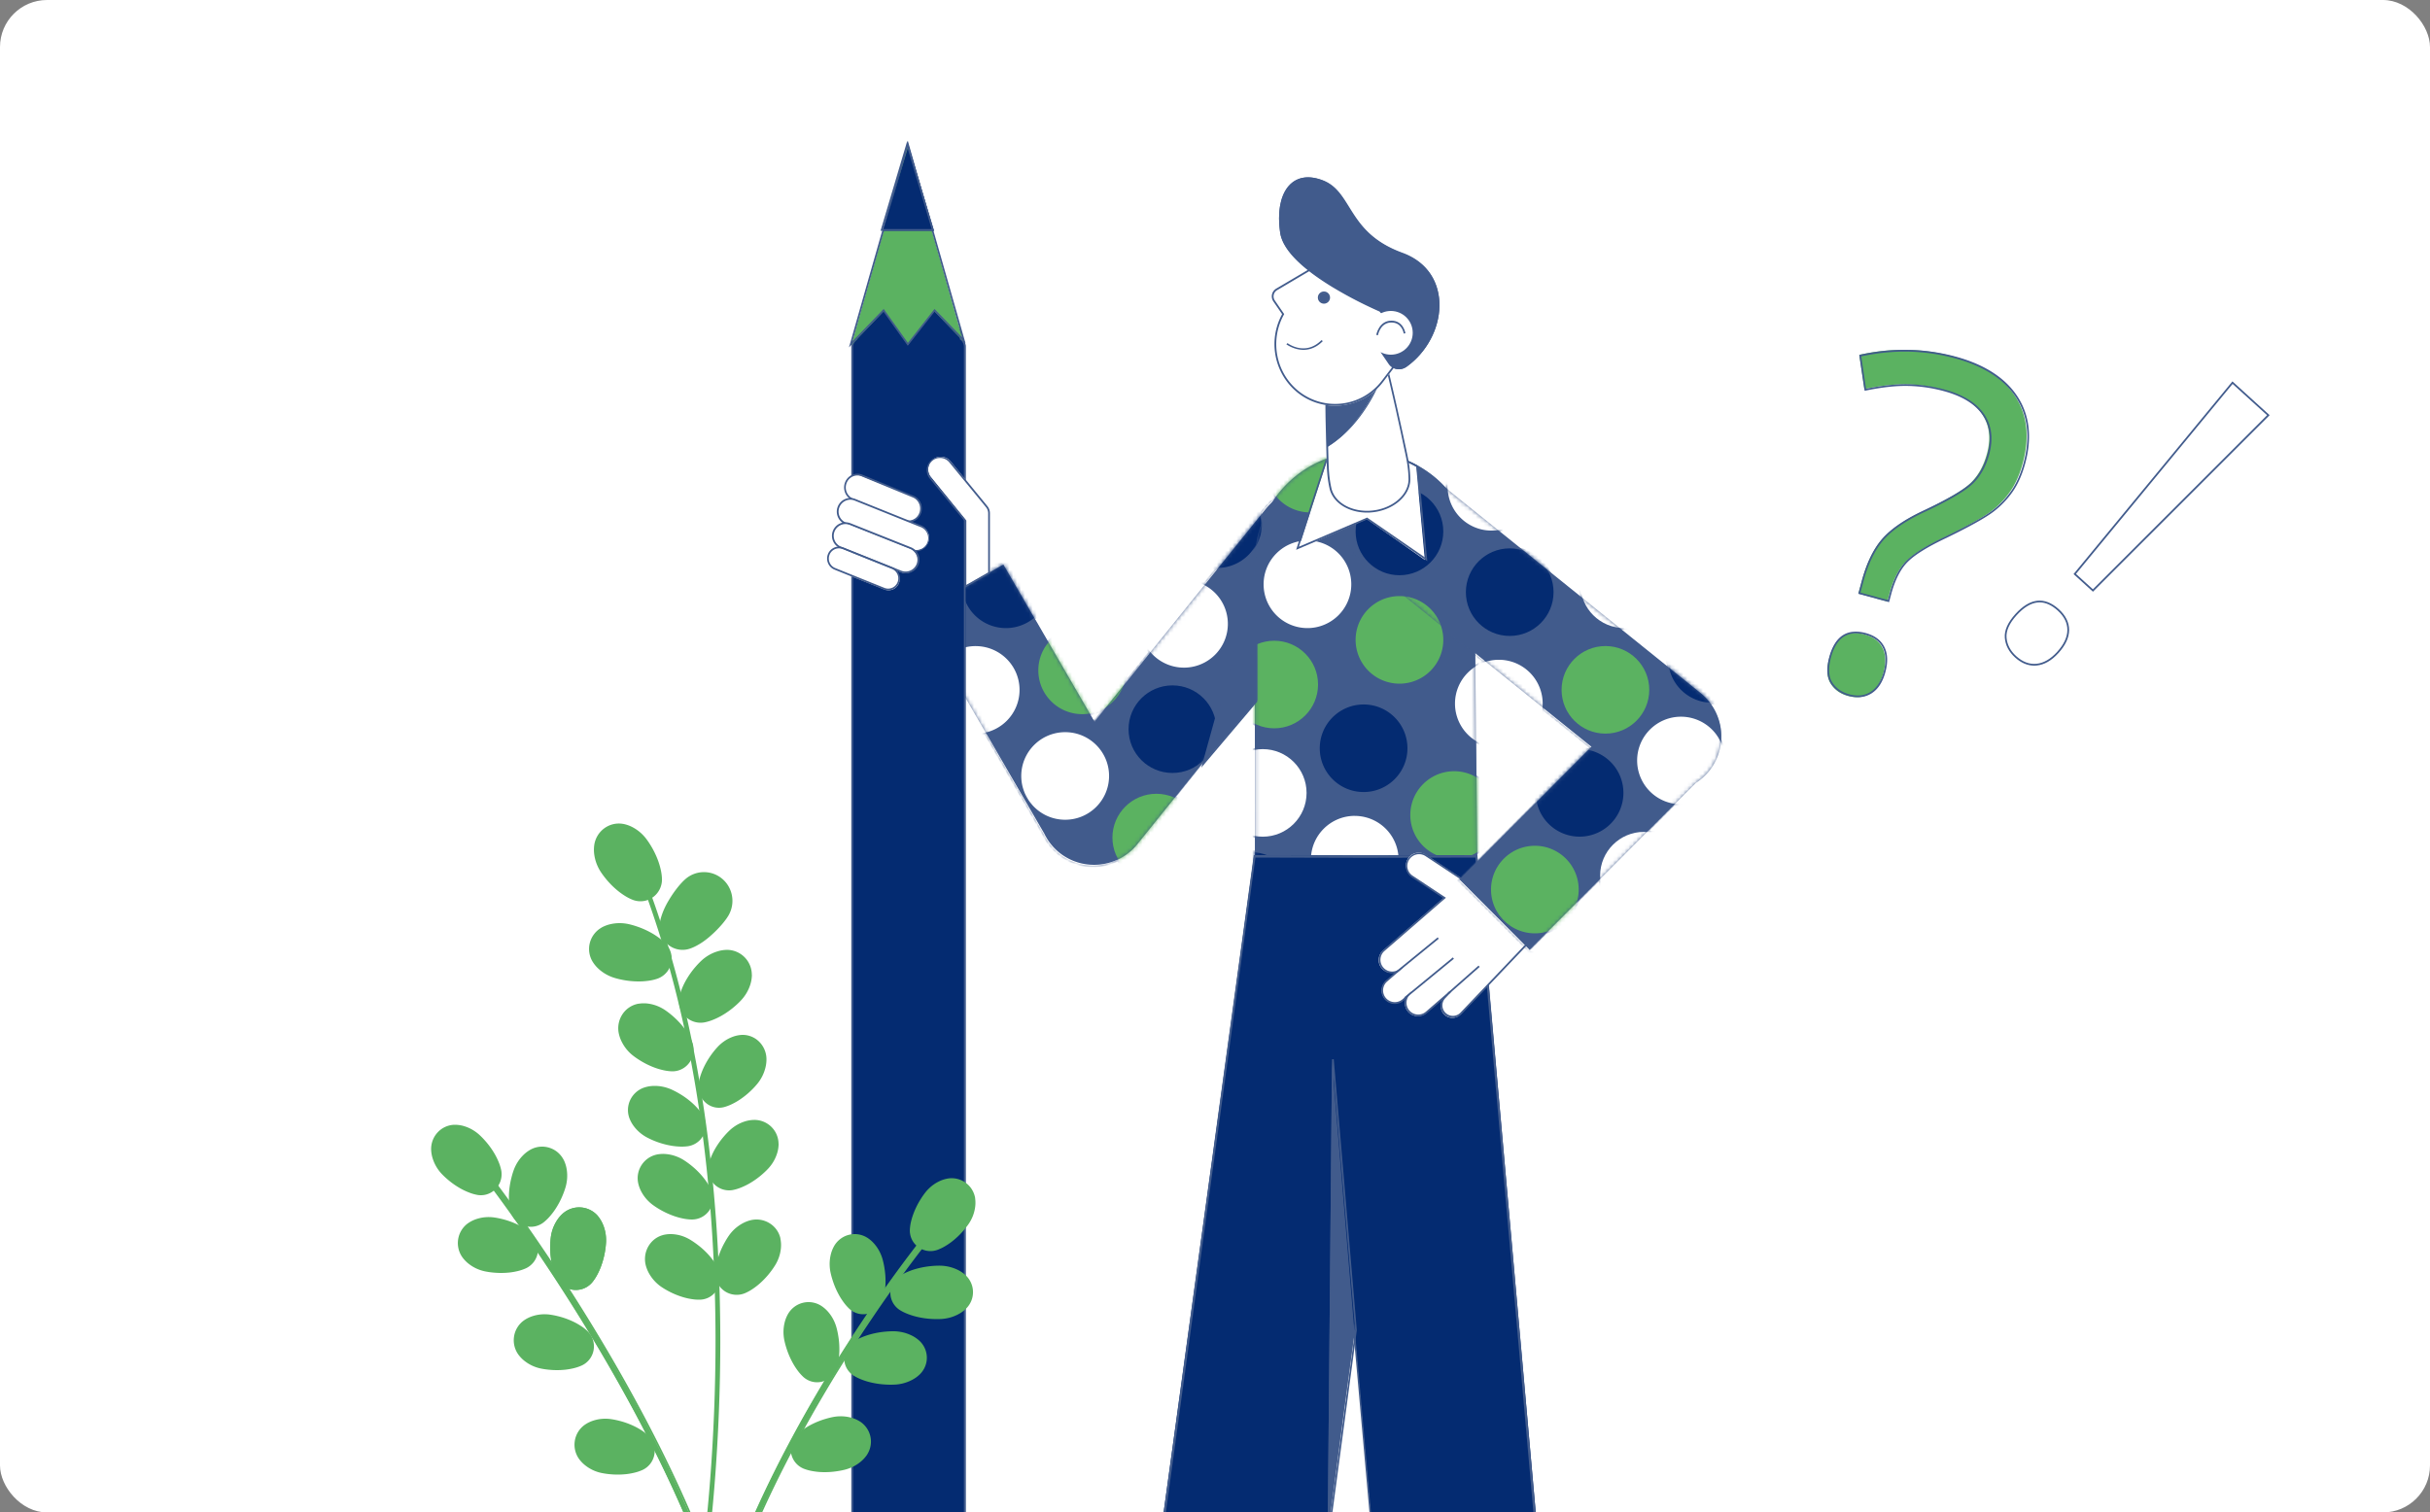<svg width="620" height="386" fill="none" xmlns="http://www.w3.org/2000/svg"><rect width="100%" height="100%" fill="#808080" stroke="none"/><g clip-path="url(#a)"><rect width="620" height="386" rx="12" fill="#fff"/><path fill-rule="evenodd" clip-rule="evenodd" d="m233.967 156.749 22.032-12.674 23.244 40.091 43.728-54.307c4.88-6.025 13.733-6.995 19.813-2.171 6.053 4.859 7.027 13.673 2.181 19.726l-54.806 68.066c-4.881 6.025-13.733 6.996-19.814 2.174a13.956 13.956 0 0 1-3.859-4.828l-32.519-56.077Z" fill="#415B8C"/><mask id="b" style="mask-type:alpha" maskUnits="userSpaceOnUse" x="233" y="124" width="116" height="97"><path fill-rule="evenodd" clip-rule="evenodd" d="m233.967 156.749 22.032-12.674 23.244 40.091 43.728-54.307c4.88-6.025 13.733-6.995 19.813-2.171 6.053 4.859 7.027 13.673 2.181 19.726l-54.806 68.066c-4.881 6.025-13.733 6.996-19.814 2.174a13.956 13.956 0 0 1-3.859-4.828l-32.519-56.077Z" fill="#fff"/></mask><g mask="url(#b)"><path fill-rule="evenodd" clip-rule="evenodd" d="M278.832 221.34c.538 0 1.076-.029 1.61-.089a14.218 14.218 0 0 0 9.612-5.278l54.845-68.619c4.948-6.191 3.955-15.234-2.218-20.196-6.174-4.963-15.19-3.967-20.138 2.224l-43.556 54.495-23.209-40.315-22.431 12.987 32.655 56.719a14.24 14.24 0 0 0 12.83 8.072Zm54.929-96.88a13.722 13.722 0 0 1 8.649 3.045c5.976 4.813 6.938 13.571 2.149 19.573l-54.853 68.617a13.847 13.847 0 0 1-12.383 5.135 13.868 13.868 0 0 1-10.933-7.771l-32.44-56.352 21.664-12.543 23.311 40.496.204-.254 43.758-54.746a13.78 13.78 0 0 1 9.315-5.116 14.485 14.485 0 0 1 1.559-.084Z" fill="#415B8C"/><ellipse rx="11.424" ry="11.397" transform="matrix(-1 0 0 1 283.611 137.73)" fill="#5BB261"/><path fill-rule="evenodd" clip-rule="evenodd" d="M283.607 149.346a11.648 11.648 0 0 0 10.763-7.169 11.597 11.597 0 0 0-2.522-12.662 11.666 11.666 0 0 0-12.692-2.521 11.618 11.618 0 0 0-7.19 10.734c.006 6.412 5.214 11.609 11.641 11.618Zm-.002-22.791a11.203 11.203 0 0 1 10.353 6.896 11.157 11.157 0 0 1-2.427 12.181 11.222 11.222 0 0 1-12.209 2.423 11.174 11.174 0 0 1-6.915-10.327c.007-6.167 5.016-11.165 11.198-11.173Z" fill="#415B8C"/><ellipse rx="11.424" ry="11.397" transform="matrix(-1 0 0 1 347.771 190.966)" fill="#042B71"/><path fill-rule="evenodd" clip-rule="evenodd" d="M347.772 202.584c4.71 0 8.957-2.831 10.759-7.172a11.598 11.598 0 0 0-2.524-12.661 11.665 11.665 0 0 0-12.692-2.518 11.616 11.616 0 0 0-7.189 10.733c.006 6.414 5.217 11.612 11.646 11.618Zm-.002-22.794c6.187 0 11.203 5.004 11.203 11.176 0 6.172-5.016 11.175-11.203 11.175-6.187 0-11.202-5.003-11.202-11.175.007-6.169 5.018-11.168 11.202-11.176Z" fill="#415B8C"/><ellipse rx="11.424" ry="11.397" transform="matrix(-1 0 0 1 319.005 228.664)" fill="#042B71"/><path fill-rule="evenodd" clip-rule="evenodd" d="M319.01 240.282c6.432 0 11.646-5.201 11.646-11.618 0-6.416-5.214-11.617-11.646-11.617-6.431 0-11.645 5.201-11.645 11.617.007 6.414 5.217 11.611 11.645 11.618Zm-.001-22.793c6.187 0 11.202 5.003 11.202 11.175 0 6.172-5.015 11.176-11.202 11.176s-11.203-5.004-11.203-11.176c.006-6.169 5.018-11.169 11.203-11.175Z" fill="#415B8C"/><ellipse rx="11.424" ry="11.397" transform="matrix(-1 0 0 1 256.65 149.125)" fill="#042B71"/><path fill-rule="evenodd" clip-rule="evenodd" d="M256.651 160.742c6.432 0 11.646-5.201 11.646-11.617 0-6.417-5.214-11.618-11.646-11.618s-11.646 5.201-11.646 11.618c.006 6.413 5.217 11.611 11.646 11.617Zm-.002-22.793c4.531 0 8.616 2.723 10.35 6.899a11.157 11.157 0 0 1-2.428 12.179 11.223 11.223 0 0 1-12.209 2.422 11.174 11.174 0 0 1-6.916-10.324c.008-6.169 5.019-11.169 11.203-11.176Z" fill="#415B8C"/><ellipse rx="11.424" ry="11.397" transform="matrix(-1 0 0 1 299.142 186.098)" fill="#042B71"/><path fill-rule="evenodd" clip-rule="evenodd" d="M299.143 197.715c6.432 0 11.646-5.201 11.646-11.617 0-6.416-5.214-11.618-11.646-11.618s-11.646 5.202-11.646 11.618c.007 6.414 5.217 11.611 11.646 11.617Zm.002-22.793c6.187 0 11.203 5.004 11.203 11.176 0 6.172-5.016 11.175-11.203 11.175-6.187 0-11.203-5.003-11.203-11.175.007-6.17 5.019-11.17 11.203-11.176Z" fill="#415B8C"/><ellipse rx="11.424" ry="11.397" transform="matrix(-1 0 0 1 310.564 133.775)" fill="#042B71"/><path fill-rule="evenodd" clip-rule="evenodd" d="M310.566 145.393a11.645 11.645 0 0 0 10.761-7.17 11.595 11.595 0 0 0-2.523-12.662 11.663 11.663 0 0 0-12.691-2.519 11.617 11.617 0 0 0-7.19 10.733c.006 6.413 5.215 11.61 11.643 11.618Zm-.001-22.793a11.202 11.202 0 0 1 10.351 6.897 11.155 11.155 0 0 1-2.427 12.18 11.223 11.223 0 0 1-12.209 2.423 11.176 11.176 0 0 1-6.916-10.325c.008-6.168 5.017-11.167 11.201-11.175Z" fill="#415B8C"/><ellipse rx="11.424" ry="11.397" transform="matrix(-1 0 0 1 356.927 135.645)" fill="#042B71"/><path fill-rule="evenodd" clip-rule="evenodd" d="M356.932 147.263c6.432 0 11.646-5.201 11.646-11.618 0-6.416-5.214-11.617-11.646-11.617s-11.646 5.201-11.646 11.617c.008 6.414 5.218 11.611 11.646 11.618Zm-.002-22.793c6.187 0 11.203 5.003 11.203 11.175 0 6.172-5.016 11.176-11.203 11.176-6.187 0-11.202-5.004-11.202-11.176.003-6.171 5.016-11.174 11.202-11.182v.007Z" fill="#415B8C"/><ellipse rx="11.424" ry="11.397" transform="matrix(-1 0 0 1 333.416 149.125)" fill="#fff"/><path fill-rule="evenodd" clip-rule="evenodd" d="M333.416 160.742c4.711 0 8.957-2.83 10.76-7.172a11.596 11.596 0 0 0-2.525-12.66 11.666 11.666 0 0 0-12.691-2.519 11.618 11.618 0 0 0-7.189 10.734c.006 6.413 5.216 11.611 11.645 11.617Zm-.001-22.793c4.531 0 8.616 2.723 10.35 6.899a11.156 11.156 0 0 1-2.429 12.179 11.221 11.221 0 0 1-12.208 2.422 11.174 11.174 0 0 1-6.916-10.324c.008-6.17 5.019-11.169 11.203-11.176Z" fill="#415B8C"/><ellipse rx="11.424" ry="11.397" transform="matrix(-1 0 0 1 271.775 198.038)" fill="#fff"/><path fill-rule="evenodd" clip-rule="evenodd" d="M271.772 209.654c4.71 0 8.957-2.831 10.759-7.172a11.598 11.598 0 0 0-2.524-12.661 11.667 11.667 0 0 0-12.692-2.518 11.616 11.616 0 0 0-7.189 10.733c.006 6.414 5.217 11.612 11.646 11.618Zm-.002-22.793c6.187 0 11.203 5.003 11.203 11.175 0 6.172-5.016 11.176-11.203 11.176-6.187 0-11.202-5.004-11.202-11.176.006-6.17 5.018-11.169 11.202-11.175Z" fill="#415B8C"/><ellipse rx="11.424" ry="11.397" transform="matrix(-1 0 0 1 248.927 176.067)" fill="#fff"/><path fill-rule="evenodd" clip-rule="evenodd" d="M248.926 187.692c6.431.003 11.648-5.195 11.652-11.611.004-6.417-5.207-11.621-11.639-11.625-6.432-.003-11.649 5.195-11.653 11.611.004 6.414 5.211 11.614 11.64 11.625Zm-.003-22.793a11.203 11.203 0 0 1 10.356 6.895 11.158 11.158 0 0 1-2.427 12.182 11.224 11.224 0 0 1-12.212 2.422 11.177 11.177 0 0 1-6.913-10.331c.008-6.166 5.015-11.164 11.196-11.175v.007Z" fill="#415B8C"/><ellipse rx="11.424" ry="11.397" transform="matrix(-1 0 0 1 302.076 159.217)" fill="#fff"/><path fill-rule="evenodd" clip-rule="evenodd" d="M302.081 170.832c6.432 0 11.646-5.201 11.646-11.617 0-6.417-5.214-11.618-11.646-11.618s-11.646 5.201-11.646 11.618c.006 6.413 5.216 11.611 11.646 11.617Zm-.002-22.791c4.531 0 8.616 2.723 10.35 6.9a11.156 11.156 0 0 1-2.43 12.179 11.22 11.22 0 0 1-12.209 2.421 11.174 11.174 0 0 1-6.914-10.326c.007-6.169 5.019-11.168 11.203-11.174Z" fill="#415B8C"/><ellipse rx="11.424" ry="11.397" transform="matrix(-1 0 0 1 345.505 219.399)" fill="#fff"/><path fill-rule="evenodd" clip-rule="evenodd" d="M345.508 231.023a11.645 11.645 0 0 0 10.761-7.171 11.596 11.596 0 0 0-2.524-12.661 11.667 11.667 0 0 0-12.693-2.518 11.615 11.615 0 0 0-7.188 10.735c.008 6.412 5.216 11.608 11.644 11.615Zm-.002-22.791a11.202 11.202 0 0 1 10.351 6.898 11.154 11.154 0 0 1-2.427 12.179 11.222 11.222 0 0 1-12.208 2.424 11.175 11.175 0 0 1-6.916-10.325c.001-6.172 5.013-11.177 11.2-11.185v.009Z" fill="#415B8C"/><ellipse rx="11.424" ry="11.397" transform="matrix(-1 0 0 1 321.986 202.363)" fill="#fff"/><path fill-rule="evenodd" clip-rule="evenodd" d="M321.987 213.98c6.432 0 11.646-5.201 11.646-11.617 0-6.417-5.214-11.618-11.646-11.618s-11.646 5.201-11.646 11.618c.007 6.413 5.217 11.61 11.646 11.617Zm.002-22.793c6.187 0 11.202 5.004 11.202 11.176 0 6.172-5.015 11.175-11.202 11.175s-11.203-5.003-11.203-11.175c.008-6.169 5.019-11.169 11.203-11.176Z" fill="#415B8C"/><ellipse rx="11.424" ry="11.397" transform="matrix(-1 0 0 1 356.927 163.307)" fill="#5BB261"/><path fill-rule="evenodd" clip-rule="evenodd" d="M356.932 174.922c6.432 0 11.646-5.201 11.646-11.617 0-6.417-5.214-11.618-11.646-11.618s-11.646 5.201-11.646 11.618c.007 6.413 5.217 11.611 11.646 11.617Zm-.002-22.791c4.531 0 8.616 2.723 10.35 6.9a11.156 11.156 0 0 1-2.429 12.179 11.223 11.223 0 0 1-12.209 2.421 11.175 11.175 0 0 1-6.915-10.326c.008-6.169 5.019-11.168 11.203-11.174Z" fill="#415B8C"/><ellipse rx="11.424" ry="11.397" transform="matrix(-1 0 0 1 334.084 119.597)" fill="#5BB261"/><path fill-rule="evenodd" clip-rule="evenodd" d="M334.084 131.215c4.711 0 8.957-2.831 10.76-7.172a11.596 11.596 0 0 0-2.526-12.661 11.665 11.665 0 0 0-12.692-2.517 11.617 11.617 0 0 0-7.188 10.734c.009 6.413 5.218 11.609 11.646 11.616Zm-.001-22.793c6.187 0 11.202 5.003 11.202 11.175.001 6.171-5.014 11.175-11.201 11.176-6.186.001-11.203-5.002-11.204-11.174.005-6.17 5.017-11.171 11.203-11.177Z" fill="#415B8C"/><ellipse rx="11.424" ry="11.397" transform="matrix(-1 0 0 1 276.123 171.087)" fill="#5BB261"/><path fill-rule="evenodd" clip-rule="evenodd" d="M276.127 182.704c4.711 0 8.957-2.83 10.76-7.172a11.596 11.596 0 0 0-2.525-12.66 11.666 11.666 0 0 0-12.691-2.519 11.618 11.618 0 0 0-7.19 10.734c.008 6.413 5.217 11.61 11.646 11.617Zm-.002-22.793c6.188 0 11.203 5.003 11.203 11.176 0 6.172-5.015 11.175-11.203 11.175-6.187 0-11.202-5.003-11.202-11.175.006-6.17 5.018-11.17 11.202-11.176Z" fill="#415B8C"/><ellipse rx="11.424" ry="11.397" transform="matrix(-1 0 0 1 324.927 174.703)" fill="#5BB261"/><path fill-rule="evenodd" clip-rule="evenodd" d="M324.928 186.319c6.432 0 11.646-5.202 11.646-11.618s-5.214-11.618-11.646-11.618c-6.431 0-11.645 5.202-11.645 11.618.006 6.414 5.216 11.612 11.645 11.618Zm-.001-22.793c6.187 0 11.203 5.003 11.203 11.175 0 6.172-5.016 11.176-11.203 11.176-6.187 0-11.203-5.004-11.203-11.176.007-6.169 5.019-11.169 11.203-11.175Z" fill="#415B8C"/><ellipse rx="11.424" ry="11.397" transform="matrix(-1 0 0 1 295.033 213.759)" fill="#5BB261"/><path fill-rule="evenodd" clip-rule="evenodd" d="M295.034 225.377c6.432 0 11.646-5.202 11.646-11.618s-5.214-11.618-11.646-11.618-11.646 5.202-11.646 11.618c.007 6.413 5.217 11.611 11.646 11.618Zm-.002-22.793c6.187 0 11.203 5.003 11.203 11.175 0 6.172-5.016 11.176-11.203 11.176-6.187 0-11.202-5.004-11.202-11.176.007-6.169 5.018-11.168 11.202-11.175Z" fill="#415B8C"/></g><path fill-rule="evenodd" clip-rule="evenodd" d="m320.148 142.459.059 119.181 56.981-16.357-1.008-101.002a28.031 28.031 0 0 0-7.554-20.093 28.012 28.012 0 0 0-19.55-8.852c-.313 0-.624-.016-.932-.016-15.128-.003-27.524 12.014-27.996 27.139Z" fill="#415B8C"/><mask id="c" style="mask-type:alpha" maskUnits="userSpaceOnUse" x="320" y="115" width="58" height="147"><path fill-rule="evenodd" clip-rule="evenodd" d="m320.148 142.459.059 119.181 56.981-16.357-1.008-101.002a28.031 28.031 0 0 0-7.554-20.093 28.012 28.012 0 0 0-19.55-8.852c-.313 0-.624-.016-.932-.016-15.128-.003-27.524 12.014-27.996 27.139Z" fill="#fff"/></mask><g mask="url(#c)"><path fill-rule="evenodd" clip-rule="evenodd" d="m320.216 261.64.279-.082 56.693-16.334-1.002-100.823a28.233 28.233 0 0 0-7.559-20.176 27.961 27.961 0 0 0-19.546-8.889c-.297 0-.601-.016-.931-.016-15.127-.005-27.525 12.06-28.002 27.251l.068 119.069Zm56.534-16.747-56.096 16.159-.059-118.47c.473-14.951 12.675-26.824 27.562-26.82.324 0 .623 0 .916.016a27.53 27.53 0 0 1 19.243 8.753 27.79 27.79 0 0 1 7.437 19.865l.997 100.497Z" fill="#415B8C"/><ellipse rx="11.407" ry="11.397" transform="matrix(-1 0 0 1 382.421 179.572)" fill="#fff"/><path fill-rule="evenodd" clip-rule="evenodd" d="M382.422 191.187c6.423 0 11.629-5.201 11.629-11.618 0-6.416-5.206-11.617-11.629-11.617-6.422 0-11.628 5.201-11.628 11.617.006 6.414 5.209 11.612 11.628 11.618Zm-.003-22.791c4.525 0 8.604 2.723 10.335 6.899a11.169 11.169 0 0 1-2.426 12.18 11.194 11.194 0 0 1-12.191 2.421 11.177 11.177 0 0 1-6.904-10.327c.008-6.168 5.012-11.167 11.186-11.173Z" fill="#415B8C"/><ellipse rx="11.407" ry="11.397" transform="matrix(-1 0 0 1 371.015 208.002)" fill="#5BB261"/><path fill-rule="evenodd" clip-rule="evenodd" d="M371.017 219.62a11.627 11.627 0 0 0 10.745-7.17 11.609 11.609 0 0 0-2.519-12.662 11.637 11.637 0 0 0-12.673-2.519 11.618 11.618 0 0 0-7.179 10.733c.007 6.413 5.208 11.609 11.626 11.618Zm-.002-22.793a11.185 11.185 0 0 1 10.336 6.897 11.168 11.168 0 0 1-2.423 12.18 11.195 11.195 0 0 1-12.191 2.423 11.174 11.174 0 0 1-6.906-10.325c.008-6.168 5.01-11.167 11.184-11.175Z" fill="#415B8C"/><ellipse rx="11.407" ry="11.397" transform="matrix(-1 0 0 1 339.757 246.289)" fill="#5BB261"/><path fill-rule="evenodd" clip-rule="evenodd" d="M339.758 257.904c4.703 0 8.943-2.83 10.743-7.172 1.8-4.341.805-9.338-2.521-12.66a11.635 11.635 0 0 0-12.672-2.519 11.62 11.62 0 0 0-7.179 10.734c.007 6.413 5.209 11.611 11.629 11.617Zm-.002-22.791c4.525 0 8.604 2.723 10.335 6.9a11.167 11.167 0 0 1-2.426 12.179 11.194 11.194 0 0 1-12.191 2.421 11.174 11.174 0 0 1-6.904-10.326c.006-6.17 5.011-11.169 11.186-11.174Z" fill="#415B8C"/><ellipse rx="11.407" ry="11.397" transform="matrix(-1 0 0 1 347.925 190.966)" fill="#042B71"/><path fill-rule="evenodd" clip-rule="evenodd" d="M347.918 202.584c4.703 0 8.944-2.831 10.743-7.172 1.8-4.341.805-9.338-2.52-12.661a11.635 11.635 0 0 0-12.673-2.518 11.617 11.617 0 0 0-7.178 10.733c.006 6.414 5.208 11.612 11.628 11.618Zm-.002-22.794c6.178 0 11.186 5.004 11.186 11.176 0 6.172-5.008 11.175-11.186 11.175s-11.186-5.003-11.186-11.175c.007-6.169 5.011-11.168 11.186-11.176Z" fill="#415B8C"/><ellipse rx="11.407" ry="11.397" transform="matrix(-1 0 0 1 319.198 228.664)" fill="#042B71"/><path fill-rule="evenodd" clip-rule="evenodd" d="M319.204 240.282c6.422 0 11.628-5.201 11.628-11.618 0-6.416-5.206-11.617-11.628-11.617-6.423 0-11.629 5.201-11.629 11.617.007 6.414 5.209 11.611 11.629 11.618Zm-.003-22.793c6.178 0 11.186 5.003 11.186 11.175 0 6.172-5.008 11.176-11.186 11.176s-11.186-5.004-11.186-11.176c.006-6.169 5.011-11.169 11.186-11.175Z" fill="#415B8C"/><ellipse rx="11.407" ry="11.397" transform="matrix(-1 0 0 1 310.772 133.775)" fill="#042B71"/><path fill-rule="evenodd" clip-rule="evenodd" d="M310.775 145.393a11.627 11.627 0 0 0 10.745-7.171 11.609 11.609 0 0 0-2.519-12.661 11.637 11.637 0 0 0-12.673-2.52 11.619 11.619 0 0 0-7.179 10.734c.006 6.413 5.207 11.61 11.626 11.618Zm-.002-22.793a11.186 11.186 0 0 1 10.336 6.897 11.169 11.169 0 0 1-2.424 12.18 11.193 11.193 0 0 1-12.19 2.423 11.175 11.175 0 0 1-6.906-10.325c.007-6.168 5.01-11.167 11.184-11.175Z" fill="#415B8C"/><ellipse rx="11.407" ry="11.397" transform="matrix(-1 0 0 1 385.198 151.139)" fill="#042B71"/><path fill-rule="evenodd" clip-rule="evenodd" d="M385.196 162.756c6.422 0 11.628-5.201 11.628-11.617 0-6.417-5.206-11.618-11.628-11.618s-11.629 5.201-11.629 11.618c.008 6.413 5.21 11.61 11.629 11.617Zm-.003-22.793c4.525 0 8.604 2.723 10.335 6.899a11.169 11.169 0 0 1-2.425 12.179 11.193 11.193 0 0 1-12.19 2.422 11.173 11.173 0 0 1-6.905-10.324c.006-6.17 5.01-11.17 11.185-11.176Z" fill="#415B8C"/><ellipse rx="11.407" ry="11.397" transform="matrix(-1 0 0 1 357.065 135.645)" fill="#042B71"/><path fill-rule="evenodd" clip-rule="evenodd" d="M357.067 147.263c6.422 0 11.628-5.201 11.628-11.618 0-6.416-5.206-11.617-11.628-11.617s-11.629 5.201-11.629 11.617c.008 6.414 5.21 11.611 11.629 11.618Zm-.003-22.793c6.178 0 11.186 5.003 11.186 11.175 0 6.172-5.008 11.176-11.186 11.176s-11.186-5.004-11.186-11.176c.004-6.171 5.009-11.174 11.186-11.182v.007Z" fill="#415B8C"/><ellipse rx="11.407" ry="11.397" transform="matrix(-1 0 0 1 366.526 237.996)" fill="#042B71"/><path fill-rule="evenodd" clip-rule="evenodd" d="M366.527 249.614a11.63 11.63 0 0 0 10.744-7.172 11.61 11.61 0 0 0-2.521-12.661 11.636 11.636 0 0 0-12.673-2.518 11.617 11.617 0 0 0-7.178 10.733c.008 6.413 5.21 11.609 11.628 11.618Zm.002-22.793c6.178 0 11.186 5.003 11.186 11.175 0 6.172-5.008 11.176-11.186 11.176s-11.186-5.004-11.186-11.176c.009-6.168 5.012-11.166 11.186-11.173v-.002Z" fill="#415B8C"/><ellipse rx="11.407" ry="11.397" transform="matrix(-1 0 0 1 333.589 149.125)" fill="#fff"/><path fill-rule="evenodd" clip-rule="evenodd" d="M333.59 160.742c4.703 0 8.943-2.83 10.743-7.172a11.61 11.61 0 0 0-2.52-12.66 11.637 11.637 0 0 0-12.673-2.519 11.62 11.62 0 0 0-7.179 10.734c.007 6.413 5.209 11.611 11.629 11.617Zm-.003-22.793c4.524 0 8.603 2.723 10.334 6.899a11.165 11.165 0 0 1-2.425 12.179 11.193 11.193 0 0 1-12.19 2.422 11.173 11.173 0 0 1-6.905-10.324c.007-6.169 5.011-11.169 11.186-11.176Z" fill="#415B8C"/><ellipse rx="11.407" ry="11.397" transform="matrix(-1 0 0 1 380.546 124.249)" fill="#fff"/><path fill-rule="evenodd" clip-rule="evenodd" d="M380.553 135.866c6.422-.001 11.626-5.201 11.627-11.616 0-6.416-5.204-11.617-11.625-11.619-6.421-.002-11.629 5.196-11.632 11.611.002 6.417 5.207 11.62 11.63 11.624Zm-.002-22.793a11.186 11.186 0 0 1 10.333 6.902 11.168 11.168 0 0 1-2.429 12.179 11.194 11.194 0 0 1-12.192 2.417 11.175 11.175 0 0 1-6.901-10.329c.011-6.167 5.016-11.163 11.189-11.169Z" fill="#415B8C"/><ellipse rx="11.407" ry="11.397" transform="matrix(-1 0 0 1 359.331 264.094)" fill="#fff"/><path fill-rule="evenodd" clip-rule="evenodd" d="M359.328 275.712c4.703 0 8.944-2.83 10.744-7.172a11.61 11.61 0 0 0-2.521-12.66 11.637 11.637 0 0 0-12.673-2.519 11.618 11.618 0 0 0-7.178 10.733c.008 6.413 5.21 11.61 11.628 11.618Zm-.003-22.793c4.525 0 8.603 2.723 10.335 6.899a11.169 11.169 0 0 1-2.425 12.179 11.193 11.193 0 0 1-12.19 2.422 11.174 11.174 0 0 1-6.905-10.325c.002-6.172 5.007-11.177 11.185-11.184v.009Z" fill="#415B8C"/><ellipse rx="11.407" ry="11.397" transform="matrix(-1 0 0 1 345.659 219.399)" fill="#fff"/><path fill-rule="evenodd" clip-rule="evenodd" d="M345.654 231.023a11.627 11.627 0 0 0 10.745-7.171 11.607 11.607 0 0 0-2.52-12.661 11.636 11.636 0 0 0-12.674-2.518 11.616 11.616 0 0 0-7.177 10.735c.007 6.412 5.208 11.608 11.626 11.615Zm-.002-22.791a11.187 11.187 0 0 1 10.336 6.897 11.168 11.168 0 0 1-2.424 12.18 11.193 11.193 0 0 1-12.19 2.424 11.176 11.176 0 0 1-6.906-10.325c.001-6.172 5.006-11.177 11.184-11.185v.009Z" fill="#415B8C"/><ellipse rx="11.407" ry="11.397" transform="matrix(-1 0 0 1 322.179 202.363)" fill="#fff"/><path fill-rule="evenodd" clip-rule="evenodd" d="M322.18 213.98c6.422 0 11.629-5.201 11.629-11.617 0-6.417-5.207-11.618-11.629-11.618s-11.628 5.201-11.628 11.618c.007 6.413 5.209 11.61 11.628 11.617Zm-.002-22.793c6.177 0 11.185 5.004 11.185 11.176 0 6.172-5.008 11.175-11.185 11.175-6.178 0-11.186-5.003-11.186-11.175.007-6.169 5.011-11.169 11.186-11.176Z" fill="#415B8C"/><ellipse rx="11.407" ry="11.397" transform="matrix(-1 0 0 1 357.065 163.307)" fill="#5BB261"/><path fill-rule="evenodd" clip-rule="evenodd" d="M357.067 174.922c6.422 0 11.628-5.201 11.628-11.617 0-6.417-5.206-11.618-11.628-11.618s-11.629 5.201-11.629 11.618c.006 6.413 5.209 11.611 11.629 11.617Zm-.003-22.791c4.524 0 8.603 2.723 10.334 6.9a11.166 11.166 0 0 1-2.426 12.179 11.194 11.194 0 0 1-12.191 2.421 11.175 11.175 0 0 1-6.903-10.326c.007-6.169 5.011-11.168 11.186-11.174Z" fill="#415B8C"/><ellipse rx="11.407" ry="11.397" transform="matrix(-1 0 0 1 334.249 119.597)" fill="#5BB261"/><path fill-rule="evenodd" clip-rule="evenodd" d="M334.254 131.215a11.63 11.63 0 0 0 10.744-7.172 11.611 11.611 0 0 0-2.522-12.661 11.636 11.636 0 0 0-12.674-2.517 11.615 11.615 0 0 0-7.176 10.734c.008 6.413 5.21 11.609 11.628 11.616Zm-.002-22.793c6.177 0 11.185 5.003 11.186 11.175 0 6.171-5.007 11.175-11.185 11.176-6.177.001-11.186-5.002-11.187-11.174.005-6.17 5.01-11.171 11.186-11.177Z" fill="#415B8C"/><ellipse rx="11.407" ry="11.397" transform="matrix(-1 0 0 1 325.105 174.703)" fill="#5BB261"/><path fill-rule="evenodd" clip-rule="evenodd" d="M325.11 186.319c6.422 0 11.628-5.202 11.628-11.618s-5.206-11.618-11.628-11.618-11.629 5.202-11.629 11.618c.006 6.414 5.209 11.612 11.629 11.618Zm-.003-22.793c6.178 0 11.186 5.003 11.186 11.175 0 6.172-5.008 11.176-11.186 11.176s-11.186-5.004-11.186-11.176c.006-6.169 5.011-11.169 11.186-11.175Z" fill="#415B8C"/></g><path fill-rule="evenodd" clip-rule="evenodd" d="m287.908 451.323 32.076-233.083 28.454.073 28.452-.073 20.758 233.083-42.178.037-9.972-111.964-15.409 111.964-42.181-.037Z" fill="#042B71"/><path fill-rule="evenodd" clip-rule="evenodd" d="m330.343 451.36 15.101-110.007 9.772 110.007 42.432-.04-20.704-233.08h-.201l-28.326.075-28.518-.075-.027.192-31.964 232.893 42.435.035Zm15.179-113.628-15.545 113.626-41.45-.038 31.792-232.46 28.068.075 28.059-.075 20.581 232.463-41.453.037-10.052-113.628Z" fill="#415B8C"/><path fill-rule="evenodd" clip-rule="evenodd" d="m353.556 250.451 2.943-2.55a3.24 3.24 0 0 1-3.614-5.327l15.593-13.518-8.293-5.492a3.242 3.242 0 0 1 1.152-5.88 3.256 3.256 0 0 1 2.439.477l15.324 10.15 2.124-1.841a3.25 3.25 0 0 1 4.581.322 3.24 3.24 0 0 1-.325 4.574l-1.172 1.017c.226.519.312 1.088.251 1.651.89.27 1.62.912 2.002 1.759l2.32-2.443a2.93 2.93 0 0 1 4.135-.105 2.92 2.92 0 0 1 .105 4.128l-20.401 21.444a2.927 2.927 0 0 1-4.982-1.154 2.917 2.917 0 0 1 .742-2.869l1.48-1.555-6.113 5.298a3.248 3.248 0 0 1-4.578-.324 3.236 3.236 0 0 1-.267-3.892l-1.181 1.022a3.25 3.25 0 0 1-4.474-.407 3.239 3.239 0 0 1 .218-4.481l-.009-.004Z" fill="#fff"/><path fill-rule="evenodd" clip-rule="evenodd" d="M370.647 259.767h.082a3.107 3.107 0 0 0 2.18-.968l20.212-21.243a3.11 3.11 0 0 0-.158-4.354 3.123 3.123 0 0 0-4.362.064l-2.084 2.201a3.397 3.397 0 0 0-1.796-1.518 3.473 3.473 0 0 0-.221-1.42l1.045-.906a3.43 3.43 0 0 0-1.131-5.835 3.44 3.44 0 0 0-3.374.652l-1.983 1.717-15.043-9.965a3.44 3.44 0 0 0-5.33 2.648 3.431 3.431 0 0 0 1.531 3.074l7.973 5.281-15.23 13.204a3.427 3.427 0 0 0-.868 4.029 3.437 3.437 0 0 0 3.634 1.955l-2.098 1.82a3.43 3.43 0 0 0 1.131 5.835 3.44 3.44 0 0 0 3.373-.653l.412-.358a3.451 3.451 0 0 0 .71 3.18 3.442 3.442 0 0 0 4.848.341l3.746-3.24a3.108 3.108 0 0 0 .162 3.011 3.118 3.118 0 0 0 2.642 1.461l-.003-.013Zm20.214-27.037a2.678 2.678 0 0 1 2.457 1.619 2.67 2.67 0 0 1-.518 2.894l-20.212 21.243a2.68 2.68 0 0 1-3.732.042 2.67 2.67 0 0 1-.149-3.724l1.467-1.54-.304-.317-6.056 5.246a2.998 2.998 0 0 1-4.226-.297 2.998 2.998 0 0 1-.247-3.591l.859-1.321-2.356 2.043a2.998 2.998 0 0 1-4.904-1.691 2.989 2.989 0 0 1 .977-2.827l4.311-3.741-1.642.847a2.994 2.994 0 0 1-3.859-.974 2.984 2.984 0 0 1 .523-3.94l15.668-13.581-8.456-5.6a2.99 2.99 0 0 1 .286-5.211 3 3 0 0 1 3.02.224l15.323 10.147 2.232-1.934a2.998 2.998 0 0 1 4.226.298 2.988 2.988 0 0 1-.299 4.22l-1.284 1.116.063.147c.209.479.289 1.004.234 1.523l-.02.18.172.055c.531.16 1.006.465 1.373.881.19.219.348.466.467.73l.135.3 2.525-2.654a2.641 2.641 0 0 1 1.871-.83l.075.018Z" fill="#415B8C"/><path fill-rule="evenodd" clip-rule="evenodd" d="M346.154 124.303c4.86-6.052 13.673-7.027 19.728-2.183l68.065 54.806c6.026 4.88 6.997 13.731 2.174 19.812a13.95 13.95 0 0 1-3.436 3.079l-42.42 42.603-17.911-17.986 33.695-33.841-57.719-46.478c-6.028-4.879-7-13.731-2.176-19.812Z" fill="#415B8C"/><mask id="d" style="mask-type:alpha" maskUnits="userSpaceOnUse" x="343" y="119" width="97" height="124"><path fill-rule="evenodd" clip-rule="evenodd" d="M346.154 124.303c4.86-6.052 13.673-7.027 19.728-2.183l68.065 54.806c6.026 4.88 6.997 13.731 2.174 19.812a13.95 13.95 0 0 1-3.436 3.079l-42.42 42.603-17.911-17.986 33.695-33.841-57.719-46.478c-6.028-4.879-7-13.731-2.176-19.812Z" fill="#fff"/></mask><g mask="url(#d)"><path fill-rule="evenodd" clip-rule="evenodd" d="m389.95 243.04 42.619-42.768a14.314 14.314 0 0 0 6.597-11.3 14.327 14.327 0 0 0-5.333-11.954l-68.17-54.837c-6.154-4.938-15.129-3.946-20.064 2.217l.172.14-.172-.14c-4.923 6.176-3.934 15.184 2.209 20.137l57.619 46.344-33.725 33.843 18.248 18.318Zm-33.203-123.555a13.736 13.736 0 0 1 8.638 3.044l68.17 54.837c5.953 4.8 6.911 13.529 2.141 19.514a13.684 13.684 0 0 1-3.385 3.031l-.04.031-42.323 42.473-17.623-17.684 33.761-33.88-58.004-46.651a13.907 13.907 0 0 1-4.398-15.436 13.833 13.833 0 0 1 13.063-9.271v-.008Z" fill="#415B8C"/><ellipse rx="11.407" ry="11.397" transform="matrix(-1 0 0 1 382.421 179.56)" fill="#fff"/><path fill-rule="evenodd" clip-rule="evenodd" d="M382.422 191.176a11.63 11.63 0 0 0 10.743-7.172c1.8-4.341.805-9.338-2.52-12.661a11.639 11.639 0 0 0-12.673-2.518 11.618 11.618 0 0 0-7.179 10.733c.007 6.414 5.209 11.612 11.629 11.618Zm-.003-22.791c4.525 0 8.604 2.723 10.335 6.899a11.169 11.169 0 0 1-2.426 12.18 11.194 11.194 0 0 1-12.191 2.421 11.177 11.177 0 0 1-6.904-10.327c.008-6.168 5.012-11.167 11.186-11.173Z" fill="#415B8C"/><ellipse rx="11.407" ry="11.397" transform="matrix(-1 0 0 1 371.015 207.991)" fill="#5BB261"/><path fill-rule="evenodd" clip-rule="evenodd" d="M371.017 219.609a11.627 11.627 0 0 0 10.745-7.17 11.609 11.609 0 0 0-2.519-12.662 11.637 11.637 0 0 0-12.673-2.519 11.618 11.618 0 0 0-7.179 10.733c.007 6.413 5.208 11.609 11.626 11.618Zm-.002-22.793a11.185 11.185 0 0 1 10.336 6.897 11.168 11.168 0 0 1-2.423 12.18 11.195 11.195 0 0 1-12.191 2.423 11.174 11.174 0 0 1-6.906-10.325c.006-6.168 5.01-11.168 11.184-11.175Z" fill="#415B8C"/><ellipse rx="11.407" ry="11.397" transform="matrix(-1 0 0 1 339.757 246.278)" fill="#5BB261"/><path fill-rule="evenodd" clip-rule="evenodd" d="M339.758 257.893c6.422 0 11.629-5.201 11.629-11.617 0-6.417-5.207-11.618-11.629-11.618s-11.628 5.201-11.628 11.618c.006 6.413 5.209 11.611 11.628 11.617Zm.005-22.791c4.524 0 8.603 2.723 10.335 6.9a11.17 11.17 0 0 1-2.426 12.179 11.194 11.194 0 0 1-12.191 2.421 11.174 11.174 0 0 1-6.904-10.326c.006-6.17 5.011-11.169 11.186-11.174ZM389.021 265.852a11.627 11.627 0 0 0 10.745-7.17 11.61 11.61 0 0 0-2.519-12.662 11.637 11.637 0 0 0-12.673-2.519 11.616 11.616 0 0 0-7.179 10.733c.006 6.413 5.207 11.611 11.626 11.618Zm-.002-22.793a11.186 11.186 0 0 1 10.336 6.897 11.169 11.169 0 0 1-2.424 12.18 11.193 11.193 0 0 1-12.19 2.423 11.174 11.174 0 0 1-6.906-10.325c.007-6.168 5.01-11.167 11.184-11.175Z" fill="#415B8C"/><ellipse rx="11.407" ry="11.397" transform="matrix(-1 0 0 1 419.448 223.484)" fill="#fff"/><path fill-rule="evenodd" clip-rule="evenodd" d="M419.45 235.102c6.422 0 11.628-5.201 11.628-11.618 0-6.416-5.206-11.617-11.628-11.617-6.423 0-11.629 5.201-11.629 11.617.007 6.414 5.209 11.611 11.629 11.618Zm-.004-22.793c6.178 0 11.186 5.003 11.186 11.175 0 6.173-5.008 11.176-11.186 11.176-6.177 0-11.185-5.003-11.185-11.176.006-6.169 5.01-11.169 11.185-11.175Z" fill="#415B8C"/><ellipse rx="11.407" ry="11.397" transform="matrix(-1 0 0 1 347.925 190.955)" fill="#042B71"/><path fill-rule="evenodd" clip-rule="evenodd" d="M347.918 202.573c4.703 0 8.944-2.831 10.743-7.172a11.61 11.61 0 0 0-2.52-12.661 11.637 11.637 0 0 0-12.673-2.519 11.62 11.62 0 0 0-7.178 10.734c.006 6.414 5.208 11.611 11.628 11.618Zm-.002-22.794c6.178 0 11.186 5.004 11.186 11.176 0 6.172-5.008 11.175-11.186 11.175s-11.186-5.003-11.186-11.175c.007-6.169 5.011-11.168 11.186-11.176Z" fill="#415B8C"/><ellipse rx="11.407" ry="11.397" transform="matrix(-1 0 0 1 417.48 251.446)" fill="#042B71"/><path fill-rule="evenodd" clip-rule="evenodd" d="M417.485 263.062c6.422 0 11.628-5.201 11.628-11.618 0-6.416-5.206-11.617-11.628-11.617s-11.629 5.201-11.629 11.617c.008 6.414 5.21 11.611 11.629 11.618Zm-.003-22.793c6.178 0 11.186 5.003 11.186 11.175 0 6.172-5.008 11.176-11.186 11.176s-11.186-5.004-11.186-11.176c.008-6.169 5.011-11.168 11.186-11.175Z" fill="#415B8C"/><ellipse rx="11.407" ry="11.397" transform="matrix(-1 0 0 1 436.812 168.164)" fill="#042B71"/><path fill-rule="evenodd" clip-rule="evenodd" d="M436.813 179.779c4.703 0 8.943-2.83 10.743-7.172 1.8-4.341.805-9.339-2.522-12.661a11.635 11.635 0 0 0-12.673-2.517 11.618 11.618 0 0 0-7.177 10.735c.007 6.413 5.21 11.609 11.629 11.615Zm.005-22.791c6.178 0 11.186 5.004 11.186 11.176 0 6.172-5.008 11.175-11.186 11.175s-11.186-5.003-11.186-11.175c.007-6.169 5.011-11.168 11.186-11.176Z" fill="#415B8C"/><ellipse rx="11.407" ry="11.397" transform="matrix(-1 0 0 1 385.198 151.128)" fill="#042B71"/><path fill-rule="evenodd" clip-rule="evenodd" d="M385.196 162.745c6.422 0 11.628-5.201 11.628-11.618 0-6.416-5.206-11.617-11.628-11.617s-11.629 5.201-11.629 11.617c.008 6.414 5.21 11.611 11.629 11.618Zm-.002-22.793c6.178 0 11.186 5.003 11.186 11.176 0 6.172-5.008 11.175-11.186 11.175s-11.186-5.003-11.186-11.175c.006-6.17 5.011-11.17 11.186-11.176Z" fill="#415B8C"/><ellipse rx="11.407" ry="11.397" transform="matrix(-1 0 0 1 357.065 135.634)" fill="#042B71"/><path fill-rule="evenodd" clip-rule="evenodd" d="M357.067 147.252c6.422 0 11.628-5.201 11.628-11.618 0-6.416-5.206-11.617-11.628-11.617s-11.629 5.201-11.629 11.617c.008 6.414 5.21 11.611 11.629 11.618Zm-.003-22.793c6.178 0 11.186 5.003 11.186 11.175 0 6.172-5.008 11.176-11.186 11.176s-11.186-5.004-11.186-11.176c.01-6.167 5.013-11.163 11.186-11.171v-.004Z" fill="#415B8C"/><ellipse rx="11.407" ry="11.397" transform="matrix(-1 0 0 1 366.526 237.985)" fill="#042B71"/><path fill-rule="evenodd" clip-rule="evenodd" d="M366.528 249.594c6.422 0 11.628-5.202 11.628-11.618s-5.206-11.618-11.628-11.618-11.629 5.202-11.629 11.618c.009 6.413 5.21 11.609 11.629 11.618Zm-.003-22.793c6.178 0 11.186 5.003 11.186 11.175 0 6.172-5.008 11.176-11.186 11.176s-11.186-5.004-11.186-11.176c.012-6.165 5.015-11.159 11.186-11.167v-.008Z" fill="#415B8C"/><ellipse rx="11.407" ry="11.397" transform="matrix(-1 0 0 1 333.589 149.114)" fill="#fff"/><path fill-rule="evenodd" clip-rule="evenodd" d="M333.59 160.731c6.423 0 11.629-5.201 11.629-11.617 0-6.417-5.206-11.618-11.629-11.618-6.422 0-11.628 5.201-11.628 11.618.006 6.413 5.209 11.611 11.628 11.617Zm-.003-22.793c6.178 0 11.186 5.003 11.186 11.176 0 6.172-5.008 11.175-11.186 11.175s-11.186-5.003-11.186-11.175c.014-6.165 5.016-11.158 11.186-11.165v-.011Z" fill="#415B8C"/><ellipse rx="11.407" ry="11.397" transform="matrix(-1 0 0 1 414.421 149.114)" fill="#fff"/><path fill-rule="evenodd" clip-rule="evenodd" d="M414.426 160.731c6.422 0 11.629-5.201 11.629-11.618 0-6.416-5.207-11.617-11.629-11.617s-11.628 5.201-11.628 11.617c.007 6.414 5.209 11.611 11.628 11.618Zm-.002-22.793c6.177 0 11.186 5.003 11.186 11.175 0 6.173-5.009 11.176-11.186 11.176-6.178 0-11.186-5.003-11.186-11.176.013-6.164 5.015-11.157 11.186-11.164v-.011Z" fill="#415B8C"/><ellipse rx="11.407" ry="11.397" transform="matrix(-1 0 0 1 380.546 124.238)" fill="#fff"/><path fill-rule="evenodd" clip-rule="evenodd" d="M380.553 135.855a11.628 11.628 0 0 0 10.742-7.174 11.61 11.61 0 0 0-2.524-12.661 11.637 11.637 0 0 0-12.674-2.514 11.619 11.619 0 0 0-7.175 10.736c.01 6.412 5.213 11.607 11.631 11.613Zm-.002-22.793c6.177.001 11.184 5.004 11.184 11.176 0 6.171-5.007 11.174-11.184 11.175-6.177.001-11.186-5-11.188-11.171.005-6.172 5.011-11.174 11.188-11.18Z" fill="#415B8C"/><ellipse rx="11.407" ry="11.397" transform="matrix(-1 0 0 1 428.886 194.09)" fill="#fff"/><path fill-rule="evenodd" clip-rule="evenodd" d="M428.895 205.705c6.422 0 11.628-5.201 11.628-11.617 0-6.417-5.206-11.618-11.628-11.618s-11.629 5.201-11.629 11.618c.007 6.413 5.209 11.611 11.629 11.617Zm-.003-22.791c4.524 0 8.603 2.723 10.334 6.9a11.167 11.167 0 0 1-2.425 12.179 11.195 11.195 0 0 1-12.191 2.421 11.174 11.174 0 0 1-6.904-10.326c.006-6.17 5.011-11.169 11.186-11.174Z" fill="#415B8C"/><ellipse rx="11.407" ry="11.397" transform="matrix(-1 0 0 1 345.659 219.388)" fill="#fff"/><path fill-rule="evenodd" clip-rule="evenodd" d="M345.654 231.003a11.627 11.627 0 0 0 10.745-7.171 11.607 11.607 0 0 0-2.52-12.661 11.636 11.636 0 0 0-12.674-2.518 11.616 11.616 0 0 0-7.177 10.735c.007 6.412 5.208 11.608 11.626 11.615Zm-.002-22.791a11.187 11.187 0 0 1 10.336 6.898 11.167 11.167 0 0 1-2.424 12.179 11.193 11.193 0 0 1-12.19 2.424 11.176 11.176 0 0 1-6.906-10.325c.006-6.169 5.009-11.168 11.184-11.176Z" fill="#415B8C"/><ellipse rx="11.407" ry="11.397" transform="matrix(-1 0 0 1 391.608 227.031)" fill="#5BB261"/><path fill-rule="evenodd" clip-rule="evenodd" d="M391.614 238.648c6.422 0 11.628-5.201 11.628-11.617 0-6.417-5.206-11.618-11.628-11.618-6.423 0-11.629 5.201-11.629 11.618.008 6.413 5.21 11.61 11.629 11.617Zm-.003-22.793c4.525 0 8.603 2.723 10.335 6.899a11.169 11.169 0 0 1-2.425 12.179 11.193 11.193 0 0 1-12.19 2.422 11.174 11.174 0 0 1-6.906-10.324c.008-6.169 5.012-11.169 11.186-11.176Z" fill="#415B8C"/><ellipse rx="11.407" ry="11.397" transform="matrix(-1 0 0 1 357.065 163.296)" fill="#5BB261"/><path fill-rule="evenodd" clip-rule="evenodd" d="M357.067 174.911c6.422 0 11.628-5.201 11.628-11.617 0-6.417-5.206-11.618-11.628-11.618s-11.629 5.201-11.629 11.618c.006 6.413 5.209 11.611 11.629 11.617Zm-.003-22.791c4.524 0 8.603 2.723 10.334 6.9a11.166 11.166 0 0 1-2.426 12.179 11.194 11.194 0 0 1-12.191 2.421 11.176 11.176 0 0 1-6.903-10.327c.007-6.168 5.011-11.167 11.186-11.173Z" fill="#415B8C"/><ellipse rx="11.407" ry="11.397" transform="matrix(-1 0 0 1 334.249 119.586)" fill="#5BB261"/><path fill-rule="evenodd" clip-rule="evenodd" d="M334.254 131.204a11.63 11.63 0 0 0 10.743-7.172c1.8-4.341.805-9.338-2.52-12.661a11.639 11.639 0 0 0-12.673-2.518 11.617 11.617 0 0 0-7.178 10.733c.007 6.413 5.209 11.611 11.628 11.618Zm-.002-22.793c6.178 0 11.186 5.003 11.186 11.175 0 6.172-5.008 11.176-11.186 11.176s-11.186-5.004-11.186-11.176c.006-6.169 5.011-11.169 11.186-11.175Z" fill="#415B8C"/><ellipse rx="11.407" ry="11.397" transform="matrix(-1 0 0 1 406.077 124.238)" fill="#5BB261"/><path fill-rule="evenodd" clip-rule="evenodd" d="M406.082 135.855a11.63 11.63 0 0 0 10.744-7.172 11.611 11.611 0 0 0-2.523-12.662 11.636 11.636 0 0 0-12.674-2.515 11.616 11.616 0 0 0-7.175 10.736c.009 6.412 5.211 11.606 11.628 11.613Zm-.002-22.793c6.177 0 11.185 5.003 11.186 11.174.001 6.172-5.006 11.176-11.183 11.177-6.177.002-11.187-4.999-11.189-11.171.005-6.171 5.009-11.173 11.186-11.18Z" fill="#415B8C"/><ellipse rx="11.407" ry="11.397" transform="matrix(-1 0 0 1 409.62 176.056)" fill="#5BB261"/><path fill-rule="evenodd" clip-rule="evenodd" d="M409.618 187.674c6.422 0 11.628-5.201 11.628-11.618 0-6.416-5.206-11.617-11.628-11.617-6.423 0-11.629 5.201-11.629 11.617.007 6.414 5.209 11.611 11.629 11.618Zm-.003-22.793c6.178 0 11.186 5.003 11.186 11.175 0 6.173-5.008 11.176-11.186 11.176s-11.186-5.003-11.186-11.176c.007-6.169 5.011-11.168 11.186-11.175Z" fill="#415B8C"/><ellipse rx="11.407" ry="11.397" transform="matrix(-1 0 0 1 403.015 202.352)" fill="#042B71"/><path fill-rule="evenodd" clip-rule="evenodd" d="M403.017 213.969a11.628 11.628 0 0 0 10.748-7.167 11.608 11.608 0 0 0-2.517-12.663 11.637 11.637 0 0 0-12.673-2.522 11.618 11.618 0 0 0-7.18 10.734c.009 6.411 5.206 11.606 11.622 11.618Zm-.003-22.793a11.187 11.187 0 0 1 10.34 6.894 11.168 11.168 0 0 1-2.421 12.181 11.193 11.193 0 0 1-12.191 2.426 11.175 11.175 0 0 1-6.907-10.326c.007-6.166 5.007-11.164 11.179-11.175Z" fill="#415B8C"/></g><path fill-rule="evenodd" clip-rule="evenodd" d="m377.53 246.772-.292-.332-7.845 6.919.293.332 7.844-6.919ZM370.962 244.692l-.281-.342-12.4 10.18.281.342 12.4-10.18ZM367.091 239.579l-.28-.343-10.693 8.733.28.343 10.693-8.733Z" fill="#415B8C"/><path fill-rule="evenodd" clip-rule="evenodd" d="m218.29 86.265.18-.524 3.828-10.72h18.113l4.904 9.793v1.451a2.566 2.566 0 0 1 1.052 2.056v355.49a2.632 2.632 0 0 1-2.658 2.589h-23.824a2.633 2.633 0 0 1-2.658-2.589V88.321a2.563 2.563 0 0 1 1.063-2.056Z" fill="#042B71"/><path fill-rule="evenodd" clip-rule="evenodd" d="M220.074 447.02h23.458c1.547.016 2.815-1.242 2.835-2.812V88.551a2.778 2.778 0 0 0-1.036-2.165v-1.404l-4.912-9.962h-18.125l-3.976 11.337a2.78 2.78 0 0 0-1.091 2.2v355.651c.01.756.315 1.477.849 2.005a2.79 2.79 0 0 0 1.998.807Zm24.823-361.934v1.519l.087.066c.593.438.946 1.135.949 1.88v355.657c-.02 1.326-1.093 2.385-2.399 2.369h-23.458c-1.307.017-2.381-1.043-2.4-2.369V88.551c.003-.749.359-1.45.958-1.886l.054-.043.201-.59 3.708-10.576h17.549l4.751 9.63Z" fill="#415B8C"/><path fill-rule="evenodd" clip-rule="evenodd" d="m217.226 88.04 8.28-8.633 6.121 8.633 6.739-8.633 7.38 7.649-7.849-27.715-6.27-22.14-6.272 22.14-8.129 28.7Z" fill="#5BB261"/><path fill-rule="evenodd" clip-rule="evenodd" d="m216.607 88.66 8.805-9.127 6.201 8.704 6.844-8.713 7.91 8.138-14.736-51.702-15.024 52.7Zm21.825-9.808-6.79 8.646-6.177-8.655-7.944 8.234 14.112-49.501 13.828 48.514-7.029-7.239Z" fill="#415B8C"/><path fill-rule="evenodd" clip-rule="evenodd" d="M225.289 58.9h13.02L231.8 37.2l-6.511 21.7Z" fill="#042B71"/><path fill-rule="evenodd" clip-rule="evenodd" d="M224.669 58.9h13.64l-6.827-22.94-6.813 22.94Zm13.035-.436H225.27l6.219-20.912 6.215 20.912Z" fill="#415B8C"/><path fill-rule="evenodd" clip-rule="evenodd" d="m237.551 121.801 8.821 10.9v16.719l5.948-3.418v-15.261a2.633 2.633 0 0 0-.663-1.733c-.04-.053-.075-.108-.118-.159l-8.969-11.08a3.235 3.235 0 0 0-5.534.85 3.2 3.2 0 0 0 .508 3.182h.007Z" fill="#fff"/><path fill-rule="evenodd" clip-rule="evenodd" d="m246.102 150.04 6.468-3.675v-15.402c0-.691-.257-1.359-.721-1.878l-.031-.044a1.86 1.86 0 0 0-.083-.11l-9.076-11.091a3.52 3.52 0 0 0-3.256-1.239 3.483 3.483 0 0 0-2.718 2.157 3.395 3.395 0 0 0 .538 3.396l8.879 10.848v17.038Zm6.023-3.93-5.572 3.167v-16.429l-.049-.062-8.929-10.909a2.962 2.962 0 0 1-.585-3.032 3.033 3.033 0 0 1 2.443-1.932 3.065 3.065 0 0 1 2.88 1.216l9.078 11.09c.025.029.045.058.065.086l.049.067c.397.442.617 1.012.62 1.602v15.136Z" fill="#415B8C"/><path fill-rule="evenodd" clip-rule="evenodd" d="M230.682 132.752a3.231 3.231 0 0 0 2.394-6.002l-13.278-5.297a3.23 3.23 0 1 0-2.394 6.001l13.278 5.298Z" fill="#fff"/><path fill-rule="evenodd" clip-rule="evenodd" d="M231.819 133.3c1.627-.001 3.024-1.196 3.331-2.848.306-1.652-.565-3.297-2.076-3.92l-13.054-5.382a3.291 3.291 0 0 0-2.597.035 3.46 3.46 0 0 0-1.811 1.924c-.692 1.799.156 3.838 1.895 4.557l13.054 5.382c.4.165.827.251 1.258.252Zm-13.058-11.952c.374.003.743.079 1.088.225l13.054 5.384c1.517.626 2.257 2.404 1.652 3.972-.605 1.569-2.326 2.333-3.843 1.708l-13.054-5.383c-1.516-.626-2.256-2.403-1.653-3.972.448-1.163 1.537-1.926 2.748-1.928l.008-.006Z" fill="#415B8C"/><path fill-rule="evenodd" clip-rule="evenodd" d="M232.615 140.216a3.231 3.231 0 1 0 2.395-6.002l-16.673-6.651a3.23 3.23 0 1 0-2.395 6.001l16.673 6.652Z" fill="#fff"/><path fill-rule="evenodd" clip-rule="evenodd" d="M233.619 140.74a3.456 3.456 0 0 0 3.385-2.822 3.48 3.48 0 0 0-2.109-3.884l-16.663-6.687a3.42 3.42 0 0 0-2.639.036 3.462 3.462 0 0 0-1.841 1.906c-.704 1.783.158 3.804 1.926 4.515l16.663 6.697c.407.161.841.242 1.278.239Zm-16.662-13.205c.379.003.754.079 1.105.223l16.663 6.697a3.02 3.02 0 0 1 2.06 2.375 3.042 3.042 0 0 1-1.153 2.934c-.9.682-2.102.801-3.116.307l-16.663-6.686c-1.541-.621-2.292-2.384-1.678-3.938a3 3 0 0 1 1.603-1.661c.375-.167.78-.256 1.19-.26l-.011.009Z" fill="#415B8C"/><path fill-rule="evenodd" clip-rule="evenodd" d="M229.811 146.016a3.23 3.23 0 1 0 2.394-6.001l-15.382-6.137a3.23 3.23 0 1 0-2.395 6.001l15.383 6.137Z" fill="#fff"/><path fill-rule="evenodd" clip-rule="evenodd" d="M231.135 146.32a3.445 3.445 0 0 0 1.278-6.649l-15.408-6.125a3.46 3.46 0 0 0-4.49 1.924 3.446 3.446 0 0 0 1.931 4.477l15.408 6.126c.407.163.842.247 1.281.247Zm-15.41-12.573c.38.003.756.078 1.108.221l15.408 6.125a3.002 3.002 0 0 1 1.621 3.879 3.016 3.016 0 0 1-3.852 1.703l-15.393-6.134a3.004 3.004 0 0 1-1.682-3.903 3.018 3.018 0 0 1 2.79-1.891Z" fill="#415B8C"/><path fill-rule="evenodd" clip-rule="evenodd" d="M225.71 150.455a2.823 2.823 0 0 0 2.091-5.244l-12.649-5.046a2.822 2.822 0 1 0-2.091 5.243l12.649 5.047Z" fill="#fff"/><path fill-rule="evenodd" clip-rule="evenodd" d="M226.605 150.66a3.028 3.028 0 0 0 2.97-2.475 3.057 3.057 0 0 0-1.852-3.41l-12.557-5.058a3.01 3.01 0 0 0-3.922 1.704c-.616 1.565.138 3.338 1.686 3.964l12.544 5.055c.36.146.744.221 1.131.22Zm-12.554-10.715c.325 0 .648.062.951.184l12.557 5.058a2.62 2.62 0 0 1 .651 4.475 2.56 2.56 0 0 1-2.562.368l-12.557-5.058c-1.323-.534-1.968-2.05-1.441-3.387a2.587 2.587 0 0 1 2.403-1.64h-.002Z" fill="#415B8C"/><path fill-rule="evenodd" clip-rule="evenodd" d="m331.311 140.062 17.405-7.598 14.835 10.446-2.212-23.78a26.239 26.239 0 0 0-12.224-3.484c-.302 0-.602-.016-.9-.016a26.134 26.134 0 0 0-9.662 1.839l-7.242 22.593Z" fill="#fff"/><path fill-rule="evenodd" clip-rule="evenodd" d="m364.172 143.22-2.311-24.322-.1-.056a27.211 27.211 0 0 0-12.557-3.506c-.295 0-.596-.016-.923-.016a27.276 27.276 0 0 0-9.924 1.855l-.096.038-7.569 23.111 18.073-7.728 15.407 10.624Zm-2.723-24.05 2.2 23.155-14.838-10.231-.109.046-17.296 7.394 7.2-21.985a26.873 26.873 0 0 1 9.671-1.789c.321 0 .617 0 .907.016a26.794 26.794 0 0 1 12.257 3.394h.008Z" fill="#415B8C"/><path fill-rule="evenodd" clip-rule="evenodd" d="m350.216 123.281-4.002-33.086-.44.053 4.002 33.086.44-.053Z" fill="#415B8C"/><path fill-rule="evenodd" clip-rule="evenodd" d="M338.158 91.927c-.023 1.017-.025 2.032-.03 3.05v5.289c0 1.386.021 2.775.048 4.159 0 .775.02 1.556.034 2.333 0 .609.023 1.213.038 1.822l.066 2.694.014.643.02.816.123 4.148c.047 1.386.066 2.771.186 4.146.111 1.374.33 2.737.656 4.078.908 3.47 5.081 5.933 10.121 5.7 5.719-.268 10.371-3.896 10.394-8.101a26.12 26.12 0 0 0-.381-4.12c-.227-1.362-.549-2.712-.842-4.069l-.908-4.059-.93-4.056c-.302-1.353-.629-2.702-.947-4.054-.317-1.351-.649-2.7-.978-4.051-.329-1.352-.681-2.696-1.016-4.046-.336-1.349-.681-2.693-1.056-4.04-.66-2.428-3.588-4.16-7.135-4.021-3.329.134-6.177 1.87-7.135 4.137a4.255 4.255 0 0 0-.342 1.602Z" fill="#fff"/><path fill-rule="evenodd" clip-rule="evenodd" d="M348.793 130.82c.222 0 .428 0 .646-.016 5.707-.277 10.367-4.075 10.389-8.466a28.058 28.058 0 0 0-.375-4.223c-.167-1.049-.392-2.102-.607-3.13-.076-.344-.149-.691-.222-1.037l-.889-4.127-.909-4.132c-.207-.963-.431-1.945-.647-2.891-.093-.411-.189-.822-.28-1.236a288.18 288.18 0 0 0-.715-3.085l-.243-1.037c-.222-1.004-.484-2.024-.726-3.012l-.269-1.118c-.34-1.386-.667-2.745-1.036-4.113-.682-2.61-3.717-4.4-7.211-4.248-3.295.136-6.182 1.883-7.184 4.346a4.68 4.68 0 0 0-.358 1.704c-.022 1.037-.024 2.088-.029 3.105v5.857c.011 1.239.022 2.52.045 3.779v.433l.026 1.943c.009.617.022 1.236.038 1.856l.098 4.223.12 4.223.026.879c.032 1.1.065 2.235.158 3.353.104 1.414.315 2.818.634 4.199.915 3.525 4.844 5.971 9.52 5.971Zm-2.695-45.42c3.129 0 5.778 1.617 6.391 3.933.363 1.366.696 2.723 1.034 4.107l.271 1.107c.242.986.491 2.012.724 3.007l.245 1.037c.24 1.028.48 2.055.713 3.083.091.411.187.823.28 1.234.222.948.445 1.925.645 2.888l.911 4.13.875 4.127.222 1.037c.223 1.013.445 2.059.603 3.092.229 1.373.353 2.762.371 4.154-.022 4.156-4.494 7.755-9.965 8.021-4.744.224-8.817-2.139-9.686-5.631a27.782 27.782 0 0 1-.623-4.127c-.093-1.102-.124-2.236-.155-3.327l-.027-.879-.153-5.703-.065-2.741c-.015-.619-.028-1.234-.037-1.853l-.027-1.938v-.447c-.022-1.257-.033-2.538-.044-3.776v-.448c-.014-.947 0-1.913 0-2.848v-2.524c0-1.015 0-2.066.028-3.098.012-.53.122-1.054.325-1.543.924-2.27 3.715-3.941 6.791-4.071.107.004.22.002.353.002v-.004Z" fill="#415B8C"/><path fill-rule="evenodd" clip-rule="evenodd" d="M338.441 98.194v.447c0 1.412-.012 2.824 0 4.245.011 1.421.022 2.82.049 4.227 0 .791.02 1.582.034 2.373 0 .619.02 1.236.038 1.852l.063 2.742c3.27-2.022 5.9-4.788 7.922-7.49.216-.289.424-.575.624-.86a40.935 40.935 0 0 0 4.595-8.39l-5.611.083-7.51.114a4.197 4.197 0 0 0-.204.657Z" fill="#415B8C"/><path fill-rule="evenodd" clip-rule="evenodd" d="m338.632 114.08.335-.205c2.902-1.788 5.602-4.323 8.029-7.544a41.508 41.508 0 0 0 5.28-9.305l.115-.306-13.668.203-.057.137a4.73 4.73 0 0 0-.225.706v5.176c0 1.242.02 2.526.045 3.786v.474c0 .632.016 1.266.027 1.899.011.632.022 1.235.038 1.854l.081 3.125Zm13.154-16.74a42.367 42.367 0 0 1-4.438 8.043c-.202.283-.409.568-.621.854-2.281 3.054-4.808 5.48-7.514 7.223l-.054-2.346c-.018-.616-.029-1.233-.038-1.85-.009-.616-.02-1.267-.027-1.897v-.476c-.025-1.26-.034-2.542-.045-3.784V98.01c.039-.161.089-.32.148-.476l12.589-.194Z" fill="#415B8C"/><path fill-rule="evenodd" clip-rule="evenodd" d="M356.951 67.06a15.531 15.531 0 0 0-16.614-1.445l-.073.042c-.393.207-.78.43-1.157.668l-13.539 7.869a2.044 2.044 0 0 0-.71 2.97l2.337 3.341c-3.795 6.677-2.106 15.121 3.967 19.834 6.758 5.181 16.441 3.943 21.67-2.77l6.889-8.893c5.191-6.74 3.953-16.395-2.77-21.616Z" fill="#fff"/><path fill-rule="evenodd" clip-rule="evenodd" d="M340.597 103.54c.674 0 1.348-.043 2.017-.13a15.335 15.335 0 0 0 10.291-5.956l6.807-8.931c5.208-6.869 3.963-16.712-2.785-22.027l-.135.177.135-.177a15.395 15.395 0 0 0-15.77-1.906l.137-.17-1.103.644c-.395.21-.786.448-1.152.671l-13.374 7.896c-.562.31-.967.847-1.115 1.478a2.309 2.309 0 0 0 .343 1.828l2.231 3.245c-3.713 6.793-1.997 15.315 4.047 20.088a15.2 15.2 0 0 0 9.426 3.27Zm6.868-39.851a14.894 14.894 0 0 1 9.19 3.163c6.553 5.165 7.761 14.724 2.705 21.398l-6.8 8.927c-5.096 6.642-14.526 7.867-21.109 2.742-5.91-4.67-7.554-13.023-3.864-19.634l.068-.12-2.389-3.48a1.853 1.853 0 0 1-.274-1.472 1.83 1.83 0 0 1 .9-1.186l13.389-7.907c.364-.237.744-.46 1.134-.67l.064-.037a14.984 14.984 0 0 1 6.986-1.724Z" fill="#415B8C"/><circle r="1.24" transform="matrix(-1 0 0 1 337.819 75.95)" fill="#415B8C"/><path fill-rule="evenodd" clip-rule="evenodd" d="M337.818 77.5a1.55 1.55 0 1 0-.1-.002l.1.002Zm1.117-1.48a1.124 1.124 0 1 1-2.244-.138 1.124 1.124 0 0 1 2.244.138ZM332.574 89.28c1.517 0 3.26-.526 4.934-2.219l-.334-.26c-4.097 4.142-8.491.913-8.676.772l-.29.301c.035.024 1.903 1.406 4.366 1.406Z" fill="#415B8C"/><path fill-rule="evenodd" clip-rule="evenodd" d="M352.178 79.41s-24.106-10.183-25.553-20.09c-1.447-9.905 2.827-16.254 10.609-13.355 7.782 2.9 6.158 13.445 20.616 18.7 13.215 4.8 11.549 21.454 1.02 28.957-1.407 1.004-3.328.783-4.301-.647l-1.966-2.88 3.252-6.402-3.677-4.282Z" fill="#415B8C"/><path fill-rule="evenodd" clip-rule="evenodd" d="M356.867 94.24a3.472 3.472 0 0 0 2.007-.652c5.819-4.157 9.137-11.349 8.254-17.875-.716-5.302-4.025-9.283-9.316-11.21-8.184-2.98-11.06-7.615-13.599-11.702-1.858-2.995-3.462-5.58-6.786-6.823-3.097-1.157-5.776-.912-7.764.706-2.778 2.263-3.884 6.913-3.033 12.759.604 4.14 5.07 8.78 13.272 13.796a105.108 105.108 0 0 0 12.079 6.266l3.506 4.083-3.201 6.346 2.018 2.962a3.06 3.06 0 0 0 1.99 1.3c.19.031.381.046.573.044ZM333.82 45.707a9.919 9.919 0 0 1 3.452.688c3.183 1.19 4.752 3.715 6.565 6.642 2.449 3.943 5.495 8.854 13.825 11.886 5.129 1.867 8.334 5.721 9.029 10.85.86 6.375-2.385 13.389-8.074 17.452a2.972 2.972 0 0 1-2.234.527 2.617 2.617 0 0 1-1.709-1.112l-1.87-2.744 3.217-6.38-3.761-4.385-.048-.02c-.237-.1-23.741-10.154-25.137-19.733-.827-5.687.222-10.186 2.876-12.347a5.986 5.986 0 0 1 3.869-1.326v.002Z" fill="#415B8C"/><circle r="5.58" transform="matrix(-1 0 0 1 354.869 84.94)" fill="#fff"/><path fill-rule="evenodd" clip-rule="evenodd" d="M351.571 85.56c.125-.579.344-1.13.648-1.627.582-1.015 1.621-1.632 2.738-1.626 2.761-.048 3.182 2.701 3.197 2.819l.432-.067c0-.032-.482-3.264-3.634-3.218-3.152.046-3.8 3.59-3.806 3.627l.425.092ZM320.77 178.663l-.018-32.963-13.622 48.98 13.64-16.017Z" fill="#415B8C"/><path fill-rule="evenodd" clip-rule="evenodd" d="m306.506 195.92 14.26-16.828-.02-34.632-14.24 51.46Zm13.815-16.99-12.843 15.156 12.825-46.346.018 31.19ZM339.842 270.94l5.728 68.82-6.82 52.08 1.092-120.9Z" fill="#415B8C"/><path fill-rule="evenodd" clip-rule="evenodd" d="m339.173 391.84 7.011-52.352v-.024l-5.886-69.144-.433.018-1.121 121.469.429.033Zm6.577-52.363-6.54 48.834 1.047-113.369 5.493 64.535Z" fill="#415B8C"/><path fill-rule="evenodd" clip-rule="evenodd" d="M159.016 210.275a8.561 8.561 0 0 1 2.447.878c.673.36 1.306.795 1.885 1.296.547.472 1.046.999 1.489 1.572.432.571.834 1.165 1.204 1.779a21.71 21.71 0 0 1 1.895 3.929c.259.713.473 1.444.638 2.186.186.792.295 1.601.324 2.415.066 3.074-2.339 5.621-5.372 5.689a5.521 5.521 0 0 1-2.027-.344c-.75-.293-1.47-.66-2.148-1.098a17.762 17.762 0 0 1-1.824-1.324 21.477 21.477 0 0 1-3.044-3.097 19.948 19.948 0 0 1-1.265-1.733 10.918 10.918 0 0 1-.98-1.939 10.599 10.599 0 0 1-.591-2.223 8.93 8.93 0 0 1-.021-2.632c.538-3.51 3.78-5.915 7.244-5.373l.146.019ZM116.085 287.06a8.198 8.198 0 0 1 2.471.396c.698.22 1.37.518 2.003.889.599.35 1.161.759 1.681 1.221.507.463.99.953 1.446 1.467a20.565 20.565 0 0 1 2.475 3.378c.369.629.697 1.282.983 1.954.314.715.556 1.46.724 2.223a5.414 5.414 0 0 1-.752 4.031 5.29 5.29 0 0 1-3.344 2.311 5.29 5.29 0 0 1-1.975.033c-.76-.141-1.504-.36-2.221-.654a16.822 16.822 0 0 1-1.975-.927 20.324 20.324 0 0 1-3.416-2.388 18.705 18.705 0 0 1-1.499-1.414 10.471 10.471 0 0 1-1.264-1.659 10.134 10.134 0 0 1-.943-2.001 8.541 8.541 0 0 1-.476-2.488 6.233 6.233 0 0 1 1.659-4.429 6.076 6.076 0 0 1 4.265-1.943h.158ZM153.535 236.697a8.853 8.853 0 0 1 2.449-.883 10.553 10.553 0 0 1 2.27-.213c.721.013 1.439.096 2.142.249.697.159 1.384.354 2.06.585a21.327 21.327 0 0 1 3.941 1.773c.651.376 1.276.794 1.872 1.25.643.48 1.236 1.023 1.769 1.621a5.422 5.422 0 0 1 1.324 3.968 5.436 5.436 0 0 1-1.901 3.732 5.62 5.62 0 0 1-1.787 1.019c-.764.254-1.553.43-2.353.526-.747.1-1.5.152-2.254.156a21.479 21.479 0 0 1-4.307-.419 19.99 19.99 0 0 1-2.06-.512 10.72 10.72 0 0 1-1.981-.847 10.29 10.29 0 0 1-1.856-1.309 8.535 8.535 0 0 1-1.673-1.977 6.243 6.243 0 0 1-.696-4.774 6.31 6.31 0 0 1 2.92-3.863l.121-.082ZM195.556 270.104a8.736 8.736 0 0 1-.303 2.54 10.296 10.296 0 0 1-.794 2.08 10.591 10.591 0 0 1-1.138 1.763 19.161 19.161 0 0 1-1.384 1.533 20.416 20.416 0 0 1-3.218 2.648c-.602.401-1.229.76-1.877 1.076-.689.346-1.41.621-2.152.819-2.812.711-5.65-1.064-6.341-3.966a5.7 5.7 0 0 1-.104-2.021c.114-.782.302-1.551.564-2.295a17.75 17.75 0 0 1 .839-2.039 21.101 21.101 0 0 1 3.547-5.151 10.341 10.341 0 0 1 1.58-1.348 9.702 9.702 0 0 1 1.921-1.035 7.97 7.97 0 0 1 2.415-.575 5.938 5.938 0 0 1 4.391 1.543 6.323 6.323 0 0 1 2.045 4.296l.009.132ZM162.988 256.159a8.247 8.247 0 0 1 2.548 0 10 10 0 0 1 2.154.58c.657.261 1.287.588 1.881.976.582.39 1.143.811 1.682 1.261 1.1.907 2.108 1.925 3.009 3.038.467.58.898 1.19 1.288 1.827.426.678.784 1.397 1.069 2.148 1.043 2.846-.371 6.016-3.158 7.081a5.353 5.353 0 0 1-1.986.349 11.546 11.546 0 0 1-2.34-.315 16.661 16.661 0 0 1-2.118-.63 20.68 20.68 0 0 1-3.803-1.885 19.624 19.624 0 0 1-1.727-1.199 10.32 10.32 0 0 1-2.78-3.365 8.73 8.73 0 0 1-.861-2.449c-.3-1.658.058-3.37.994-4.759a6.213 6.213 0 0 1 3.998-2.646l.15-.012ZM119.464 312.158a8.25 8.25 0 0 1 2.263-1.089 9.8 9.8 0 0 1 2.152-.417 10.18 10.18 0 0 1 2.072.047c.678.091 1.352.219 2.017.383 1.355.321 2.673.782 3.935 1.375.657.309 1.293.66 1.905 1.052.659.412 1.277.89 1.844 1.426a5.413 5.413 0 0 1 1.554 4.769 5.362 5.362 0 0 1-3.019 3.985c-.707.319-1.444.564-2.2.733-.705.166-1.42.286-2.141.359a20.284 20.284 0 0 1-4.159-.016c-.682-.066-1.36-.17-2.031-.31a10.229 10.229 0 0 1-1.979-.648 9.737 9.737 0 0 1-1.897-1.114 8.471 8.471 0 0 1-1.784-1.783 6.262 6.262 0 0 1-1.102-4.613 6.215 6.215 0 0 1 2.442-4.052l.128-.087ZM133.724 336.958a8.322 8.322 0 0 1 2.263-1.089 9.81 9.81 0 0 1 2.152-.417 10.198 10.198 0 0 1 2.074.047c.679.092 1.352.22 2.017.383 1.354.321 2.672.782 3.934 1.375.656.309 1.292.66 1.905 1.051.66.412 1.277.89 1.843 1.426 2.112 2.054 2.181 5.452.154 7.591a5.355 5.355 0 0 1-1.617 1.163c-.707.318-1.444.564-2.2.733a16.34 16.34 0 0 1-2.142.359 20.153 20.153 0 0 1-4.16-.016 18.763 18.763 0 0 1-2.03-.309 9.944 9.944 0 0 1-3.876-1.761 8.41 8.41 0 0 1-1.782-1.782 6.259 6.259 0 0 1-1.103-4.612 6.204 6.204 0 0 1 2.44-4.05l.128-.092ZM149.222 363.618a8.314 8.314 0 0 1 2.264-1.089 9.85 9.85 0 0 1 2.151-.417 10.21 10.21 0 0 1 2.075.047c.678.091 1.352.219 2.017.383 1.354.321 2.672.782 3.933 1.375.658.309 1.295.66 1.908 1.052.659.412 1.275.89 1.841 1.426a5.407 5.407 0 0 1 1.557 4.769 5.359 5.359 0 0 1-3.02 3.985c-.707.319-1.444.564-2.2.733-.705.166-1.42.286-2.14.359a20.323 20.323 0 0 1-4.163-.016 18.767 18.767 0 0 1-2.028-.31 9.876 9.876 0 0 1-3.874-1.76 8.42 8.42 0 0 1-1.784-1.782 6.264 6.264 0 0 1-1.103-4.614 6.211 6.211 0 0 1 2.44-4.052l.126-.089ZM143.88 296.127c.365.772.611 1.594.73 2.44.11.74.137 1.49.083 2.236a10.842 10.842 0 0 1-.362 2.078 20.061 20.061 0 0 1-.684 1.967 20.74 20.74 0 0 1-1.954 3.746c-.405.614-.85 1.2-1.331 1.755a11.852 11.852 0 0 1-1.685 1.637 5.324 5.324 0 0 1-7.502-.995 5.532 5.532 0 0 1-.899-1.802 11.982 11.982 0 0 1-.386-2.326 17.258 17.258 0 0 1-.027-2.205c.075-1.411.292-2.812.649-4.179.168-.675.373-1.34.612-1.993.251-.657.566-1.289.939-1.885.396-.628.86-1.211 1.383-1.737a8.475 8.475 0 0 1 2.029-1.523c3.029-1.583 6.758-.394 8.33 2.657.037.026.057.091.075.129ZM152.635 310.466a8.523 8.523 0 0 1 1.285 2.228c.276.698.475 1.424.593 2.166.11.702.151 1.414.12 2.124a19.795 19.795 0 0 1-.226 2.091 20.745 20.745 0 0 1-1.077 4.13 16.894 16.894 0 0 1-.905 2.03 11.98 11.98 0 0 1-1.297 1.999 5.464 5.464 0 0 1-7.672.753 5.514 5.514 0 0 1-1.307-1.561c-.376-.7-.679-1.436-.905-2.197a16.509 16.509 0 0 1-.534-2.161 20.841 20.841 0 0 1-.319-4.254c.013-.702.063-1.403.151-2.1a10.406 10.406 0 0 1 1.471-4.098 8.537 8.537 0 0 1 1.663-1.962 6.306 6.306 0 0 1 8.878.676c.013.046.058.102.081.136Z" fill="#5BB261"/><path fill-rule="evenodd" clip-rule="evenodd" d="M146.922 329.22a5.421 5.421 0 0 1-3.476-1.259 5.663 5.663 0 0 1-1.314-1.591 12.146 12.146 0 0 1-.907-2.191c-.22-.703-.395-1.42-.523-2.146-.246-1.389-.35-2.8-.311-4.211.013-.695.063-1.39.149-2.081a10.334 10.334 0 0 1 1.454-4.096 8.61 8.61 0 0 1 1.653-1.975 6.279 6.279 0 0 1 8.903.696l.101.122a8.63 8.63 0 0 1 1.274 2.236c.276.699.474 1.427.59 2.171.109.703.148 1.415.118 2.126a20.297 20.297 0 0 1-.219 2.072 20.803 20.803 0 0 1-1.054 4.089 16.74 16.74 0 0 1-.895 2.017c-.361.704-.789 1.37-1.279 1.989a5.461 5.461 0 0 1-3.71 2.001c-.189.022-.37.031-.554.031Zm.819-20.639a5.807 5.807 0 0 0-3.813 1.425 8.164 8.164 0 0 0-1.568 1.876 9.821 9.821 0 0 0-.92 1.937 10.522 10.522 0 0 0-.471 1.989 19.18 19.18 0 0 0-.144 2.032c-.04 1.381.062 2.761.304 4.12.124.708.295 1.406.51 2.09.222.731.515 1.438.876 2.11.312.56.723 1.056 1.214 1.465a5.025 5.025 0 0 0 7.119-.707c.473-.597.885-1.24 1.231-1.92.334-.634.627-1.289.876-1.962a20.508 20.508 0 0 0 1.032-4.001 19.66 19.66 0 0 0 .219-2.026c.028-.68-.009-1.361-.112-2.034a9.8 9.8 0 0 0-.563-2.075 8.192 8.192 0 0 0-1.209-2.125l-.096-.115a5.82 5.82 0 0 0-4.01-2.055 4.117 4.117 0 0 0-.475-.024ZM191.842 248.877a8.74 8.74 0 0 1-.456 2.563 10.395 10.395 0 0 1-.95 2.057 10.957 10.957 0 0 1-1.29 1.726 19.246 19.246 0 0 1-1.543 1.493 21.26 21.26 0 0 1-3.517 2.515c-.654.371-1.331.7-2.027.985-.742.313-1.512.55-2.301.709a5.504 5.504 0 0 1-6.421-4.399 5.644 5.644 0 0 1 0-2.057c.163-.789.404-1.559.719-2.3.286-.696.618-1.373.993-2.026a21.408 21.408 0 0 1 2.511-3.511c.467-.537.963-1.048 1.484-1.532a10.633 10.633 0 0 1 1.73-1.283 10.196 10.196 0 0 1 2.068-.939 8.607 8.607 0 0 1 2.563-.458 6.345 6.345 0 0 1 4.511 1.819 6.368 6.368 0 0 1 1.906 4.48l.02.158ZM198.66 291.981a8.394 8.394 0 0 1-.421 2.479 9.94 9.94 0 0 1-.902 2.001c-.355.599-.769 1.16-1.236 1.676-.466.506-.959.987-1.477 1.44a20.657 20.657 0 0 1-3.389 2.449c-.631.365-1.286.688-1.959.968-.716.309-1.462.545-2.226.706a5.367 5.367 0 0 1-4.008-.801 5.315 5.315 0 0 1-2.276-5.373c.145-.762.367-1.507.664-2.224.272-.674.587-1.329.944-1.963a20.822 20.822 0 0 1 2.414-3.408c.449-.521.925-1.018 1.425-1.49a10.554 10.554 0 0 1 1.668-1.253 10.026 10.026 0 0 1 1.993-.926c.8-.271 1.637-.42 2.481-.441a6.18 6.18 0 0 1 4.394 1.712 6.122 6.122 0 0 1 1.891 4.303c.02.033.02.103.02.145ZM167.802 294.613a8.423 8.423 0 0 1 2.536-.033c.735.096 1.457.273 2.153.528.658.241 1.29.548 1.888.914.586.369 1.152.768 1.696 1.195a20.668 20.668 0 0 1 3.044 2.899c.476.556.915 1.142 1.313 1.755.44.649.813 1.341 1.113 2.065a5.325 5.325 0 0 1-.07 4.09 5.35 5.35 0 0 1-2.953 2.841 5.46 5.46 0 0 1-1.973.373 11.595 11.595 0 0 1-2.333-.266 16.881 16.881 0 0 1-2.119-.577 20.887 20.887 0 0 1-3.821-1.761 19.682 19.682 0 0 1-1.736-1.136 10.526 10.526 0 0 1-1.546-1.415 10.037 10.037 0 0 1-1.28-1.803 8.382 8.382 0 0 1-.89-2.365c-.679-3.341 1.488-6.598 4.842-7.275l.136-.029ZM164.459 277.528a8.468 8.468 0 0 1 2.5-.387 10.1 10.1 0 0 1 2.2.218 10.89 10.89 0 0 1 1.999.628c.63.278 1.246.589 1.843.931a20.756 20.756 0 0 1 3.419 2.406c.551.477 1.071.988 1.554 1.531.523.573.986 1.198 1.382 1.863 1.463 2.528.568 5.746-1.999 7.188a5.492 5.492 0 0 1-1.894.638c-.776.1-1.56.122-2.34.066-.73-.041-1.456-.13-2.174-.267a20.84 20.84 0 0 1-5.9-2.06c-.614-.33-1.193-.72-1.727-1.165a9.975 9.975 0 0 1-1.521-1.581 8.266 8.266 0 0 1-1.222-2.187c-1.146-3.167.531-6.649 3.746-7.779l.134-.043ZM199.12 316.145c.167.826.206 1.672.115 2.509a9.943 9.943 0 0 1-.468 2.147c-.223.66-.514 1.296-.867 1.899a19.149 19.149 0 0 1-1.158 1.715 20.764 20.764 0 0 1-2.839 3.104c-.548.488-1.128.94-1.735 1.354-.644.452-1.333.838-2.057 1.153a5.51 5.51 0 0 1-4.145.058 5.37 5.37 0 0 1-2.972-2.834 5.301 5.301 0 0 1-.449-1.942 11.45 11.45 0 0 1 .195-2.315c.126-.716.299-1.423.517-2.117a20.277 20.277 0 0 1 1.682-3.849c.332-.607.697-1.196 1.094-1.764.408-.569.872-1.096 1.385-1.574a10.148 10.148 0 0 1 1.798-1.323 8.613 8.613 0 0 1 2.365-.962c3.364-.775 6.732 1.27 7.524 4.569l.015.172ZM248.814 305.93c.106.824.085 1.66-.061 2.478a9.8 9.8 0 0 1-.596 2.083c-.262.634-.586 1.24-.969 1.811a19.3 19.3 0 0 1-1.238 1.612 20.084 20.084 0 0 1-2.962 2.868c-.563.444-1.155.852-1.772 1.219-.655.402-1.349.737-2.072 1.001-2.74.96-5.743-.476-6.707-3.208a5.293 5.293 0 0 1-.293-1.941 11.43 11.43 0 0 1 .345-2.267c.173-.697.392-1.381.655-2.048a19.971 19.971 0 0 1 1.873-3.669c.363-.573.756-1.126 1.178-1.657.434-.532.92-1.02 1.45-1.458a9.86 9.86 0 0 1 1.82-1.183 8.33 8.33 0 0 1 2.358-.79 6.086 6.086 0 0 1 4.533 1.058 6.054 6.054 0 0 1 2.452 3.947.475.475 0 0 0 .006.144ZM221.278 315.883a8.25 8.25 0 0 1 1.874 1.659 9.885 9.885 0 0 1 1.227 1.821c.322.617.584 1.265.78 1.934.186.663.338 1.336.454 2.016a20.94 20.94 0 0 1 .321 4.176 17.074 17.074 0 0 1-.192 2.177 11.866 11.866 0 0 1-.551 2.269 5.304 5.304 0 0 1-2.74 2.999 5.197 5.197 0 0 1-4.03.151 5.352 5.352 0 0 1-1.686-1.03 11.81 11.81 0 0 1-1.528-1.746c-.428-.586-.818-1.2-1.169-1.837a20.637 20.637 0 0 1-1.635-3.847 19.622 19.622 0 0 1-.525-1.994 10.573 10.573 0 0 1-.198-2.078c.002-.737.085-1.472.247-2.191.18-.826.482-1.62.897-2.355a6.089 6.089 0 0 1 3.71-2.848 6.01 6.01 0 0 1 4.609.648l.135.076ZM209.501 333.247a8.334 8.334 0 0 1 1.874 1.657 9.97 9.97 0 0 1 1.227 1.821c.322.617.583 1.264.779 1.933.186.664.337 1.337.455 2.016a21.03 21.03 0 0 1 .321 4.177 17.09 17.09 0 0 1-.193 2.178 11.824 11.824 0 0 1-.55 2.265 5.311 5.311 0 0 1-2.74 2.999 5.199 5.199 0 0 1-4.029.153 5.34 5.34 0 0 1-1.686-1.032 11.702 11.702 0 0 1-1.528-1.745 16.777 16.777 0 0 1-1.168-1.834 20.763 20.763 0 0 1-1.636-3.85 19.794 19.794 0 0 1-.524-1.993 10.837 10.837 0 0 1-.201-2.08 10.35 10.35 0 0 1 .249-2.191c.181-.826.483-1.62.898-2.354 1.698-2.937 5.421-3.921 8.317-2.2l.135.08ZM221.239 371.248a8.29 8.29 0 0 1-1.696 1.851 10.05 10.05 0 0 1-1.844 1.198c-.622.31-1.274.559-1.945.743a19.56 19.56 0 0 1-2.021.413 20.694 20.694 0 0 1-4.183.249 16.795 16.795 0 0 1-2.168-.24 11.668 11.668 0 0 1-2.251-.602c-2.737-1.074-4.08-4.151-3-6.872a5.373 5.373 0 0 1 1.066-1.675 11.544 11.544 0 0 1 1.768-1.504c.592-.42 1.212-.8 1.855-1.139a20.633 20.633 0 0 1 3.876-1.565 19.608 19.608 0 0 1 2.003-.486 10.502 10.502 0 0 1 2.08-.156c.735.019 1.466.117 2.18.295.82.2 1.606.521 2.33.954a6.117 6.117 0 0 1 2.761 3.792 6.088 6.088 0 0 1-.745 4.623l-.066.121ZM246.469 334.008a8.579 8.579 0 0 1-2.066 1.469c-.661.341-1.359.61-2.082.804-.684.181-1.385.297-2.093.345-.7.04-1.402.045-2.104.013a21.628 21.628 0 0 1-4.217-.576 17.7 17.7 0 0 1-2.119-.651c-.743-.27-1.455-.61-2.127-1.017a5.243 5.243 0 0 1-2.363-3.297 5.082 5.082 0 0 1 .746-3.944 5.378 5.378 0 0 1 1.401-1.417 11.97 11.97 0 0 1 2.075-1.116 17.089 17.089 0 0 1 2.083-.746 21.751 21.751 0 0 1 4.186-.769 20.76 20.76 0 0 1 2.102-.085c.708.015 1.414.098 2.106.248.732.161 1.443.397 2.122.706a8.592 8.592 0 0 1 2.135 1.374c2.537 2.273 2.682 6.099.325 8.546l-.11.113ZM234.693 350.748a8.512 8.512 0 0 1-2.066 1.469 10.542 10.542 0 0 1-4.176 1.149c-.7.04-1.402.045-2.102.013a21.713 21.713 0 0 1-4.219-.575 17.308 17.308 0 0 1-2.12-.652 12.156 12.156 0 0 1-2.127-1.019c-2.518-1.568-3.242-4.808-1.617-7.237a5.386 5.386 0 0 1 1.401-1.419 12.033 12.033 0 0 1 2.075-1.115 17.874 17.874 0 0 1 2.084-.747 21.74 21.74 0 0 1 4.185-.769c.699-.064 1.4-.092 2.102-.085.71.015 1.416.098 2.109.248.731.16 1.442.398 2.119.708.78.351 1.5.813 2.136 1.371 2.536 2.274 2.682 6.1.324 8.547l-.108.113Z" fill="#5BB261"/><path fill-rule="evenodd" clip-rule="evenodd" d="M169.284 315.165a8.03 8.03 0 0 1 2.492-.175 9.606 9.606 0 0 1 2.148.418c.66.211 1.299.49 1.906.831.597.347 1.175.726 1.733 1.136a20.677 20.677 0 0 1 3.153 2.793c.497.542.961 1.116 1.386 1.72.464.638.864 1.323 1.196 2.044a5.654 5.654 0 0 1 .155 4.192 5.404 5.404 0 0 1-2.757 3.075 5.253 5.253 0 0 1-1.922.491 11.152 11.152 0 0 1-2.308-.141 16.579 16.579 0 0 1-2.117-.472 19.994 19.994 0 0 1-3.854-1.59 19.389 19.389 0 0 1-1.771-1.063 10.326 10.326 0 0 1-2.953-3.134 8.797 8.797 0 0 1-1.011-2.369c-.847-3.379 1.111-6.83 4.375-7.708l.149-.048ZM185.986 233.443c-.271.479-.574.938-.908 1.374-.328.442-.674.869-1.037 1.281a28.72 28.72 0 0 1-2.315 2.353c-.413.367-.821.743-1.261 1.089-.441.346-.89.687-1.362.999-.485.32-.985.615-1.5.884-.543.289-1.109.531-1.693.724a5.816 5.816 0 0 1-4.475-.399 5.91 5.91 0 0 1-2.884-3.478 6.033 6.033 0 0 1-.227-2.547c.086-.614.224-1.218.411-1.808.174-.559.377-1.109.606-1.648.227-.527.474-1.035.737-1.53.263-.495.556-.967.842-1.444a28.868 28.868 0 0 1 1.895-2.708c.34-.434.697-.851 1.069-1.253.373-.409.772-.791 1.196-1.146a7.208 7.208 0 0 1 9.205.111c2.65 2.246 3.362 6.069 1.701 9.134v.012Z" fill="#5BB261"/><path fill-rule="evenodd" clip-rule="evenodd" d="M179.403 400.518a.513.513 0 0 1-.096 0 .615.615 0 0 1-.506-.705c1.328-8.418 3.826-31.506 3.758-58.636-.05-19.91-1.411-39.121-4.045-57.103-3.288-22.465-8.59-43.062-15.75-61.223a.618.618 0 0 1 .058-.646.603.603 0 0 1 .599-.234.61.61 0 0 1 .474.438c7.198 18.247 12.521 38.941 15.826 61.505 2.643 18.045 4.009 37.32 4.057 57.289.066 27.205-2.439 50.366-3.774 58.811a.61.61 0 0 1-.601.504ZM190.593 393.08a.612.612 0 0 1-.564-.849c5.088-12.189 14.419-31.598 29.984-54.85 9.307-13.905 16.537-22.708 16.607-22.798a.614.614 0 1 1 .945.778c-.07.088-7.269 8.858-16.543 22.707-8.558 12.787-20.686 32.642-29.863 54.626a.614.614 0 0 1-.566.386Z" fill="#5BB261"/><path fill-rule="evenodd" clip-rule="evenodd" d="M190.812 393.08a.831.831 0 0 1-.765-1.158c5.113-12.227 14.49-31.696 30.125-55.026 9.255-13.807 16.388-22.507 16.686-22.871a.836.836 0 0 1 1.292 1.062c-.073.087-7.221 8.763-16.587 22.762-8.585 12.817-20.753 32.706-29.962 54.716a.834.834 0 0 1-.789.515Zm46.686-78.907a.396.396 0 0 0-.306.141c-.298.362-7.415 9.047-16.659 22.837-15.616 23.291-24.99 42.734-30.077 54.941a.395.395 0 0 0 .728.3c9.224-22.054 21.405-41.969 30.004-54.791 9.39-14.01 16.551-22.701 16.621-22.788a.39.39 0 0 0 .055-.418.393.393 0 0 0-.358-.225l-.008.003ZM188.126 425.32a.617.617 0 0 1-.599-.48c-3.124-13.726-8.454-28.839-15.834-44.917-5.909-12.87-13.139-26.383-21.491-40.162-14.221-23.465-26.922-39.765-27.048-39.927a.615.615 0 0 1 .969-.758c.129.164 12.874 16.521 27.132 40.048 8.376 13.819 15.628 27.374 21.557 40.286 7.416 16.155 12.77 31.348 15.916 45.158a.618.618 0 0 1-.465.737.625.625 0 0 1-.137.015Z" fill="#5BB261"/><path fill-rule="evenodd" clip-rule="evenodd" d="M188.517 425.94a.834.834 0 0 1-.816-.651c-3.13-13.726-8.467-28.85-15.862-44.944-5.92-12.88-13.164-26.403-21.533-40.192-14.208-23.408-26.977-39.794-27.106-39.958a.839.839 0 0 1 .15-1.179.843.843 0 0 1 1.181.15c.126.161 12.865 16.469 27.216 40.119 8.403 13.844 15.678 27.422 21.625 40.361 7.444 16.188 12.816 31.416 15.971 45.26a.833.833 0 0 1-.109.631.82.82 0 0 1-.524.37.736.736 0 0 1-.193.033Zm-64.653-126.639a.392.392 0 0 0-.311.635c.127.164 12.914 16.569 27.135 40 8.378 13.804 15.631 27.343 21.558 40.237 7.406 16.111 12.752 31.259 15.891 45.019.048.212.26.345.472.296a.39.39 0 0 0 .297-.471c-3.149-13.813-8.513-29.003-15.941-45.165-5.943-12.923-13.209-26.488-21.603-40.317-14.338-23.63-27.061-39.916-27.188-40.073a.392.392 0 0 0-.31-.164v.003ZM466.725 167.917c1.409-5.25 4.408-7.25 8.998-6.001 2.217.607 3.746 1.751 4.587 3.431.841 1.681.92 3.796.237 6.346-.664 2.472-1.793 4.225-3.385 5.259-1.592 1.034-3.477 1.256-5.656.667-1.989-.546-3.469-1.604-4.442-3.174-.973-1.571-1.086-3.747-.339-6.528Zm7.432-16.43.839-3.13c1.215-4.516 2.902-8.043 5.062-10.582 2.16-2.538 5.549-4.915 10.167-7.132 6.392-3.016 10.567-5.46 12.526-7.335 1.959-1.874 3.364-4.393 4.215-7.557 1.059-3.938.624-7.322-1.307-10.151-1.932-2.829-5.25-4.882-9.956-6.161a37.762 37.762 0 0 0-9.121-1.347c-3.059-.071-6.698.331-10.915 1.207l-1.283-8.746c8.254-1.842 16.318-1.685 24.194.471 7.303 2 12.494 5.37 15.572 10.111 3.079 4.74 3.731 10.411 1.957 17.012-.757 2.815-1.796 5.194-3.117 7.137a22.508 22.508 0 0 1-4.932 5.179c-1.965 1.511-5.927 3.734-11.886 6.668-4.754 2.262-8.049 4.324-9.883 6.183-1.834 1.86-3.243 4.624-4.228 8.293l-.513 1.911-7.391-2.031Z" fill="#5BB261"/><path fill-rule="evenodd" clip-rule="evenodd" d="M474.019 177.939a8.943 8.943 0 0 1-2.334-.331c-2.041-.556-3.585-1.65-4.588-3.256-1.004-1.605-1.129-3.857-.367-6.672l.221.057-.221-.057c.72-2.654 1.867-4.516 3.411-5.529s3.535-1.221 5.893-.582c2.277.62 3.875 1.807 4.745 3.539.871 1.732.95 3.892.252 6.471-.678 2.501-1.851 4.306-3.491 5.361a6.37 6.37 0 0 1-3.521.999Zm-.523-16.301a5.524 5.524 0 0 0-3.111.885c-1.451.957-2.538 2.735-3.228 5.281-.729 2.691-.623 4.819.316 6.323.939 1.503 2.397 2.538 4.328 3.063 2.115.572 3.977.362 5.502-.629 1.524-.99 2.651-2.713 3.303-5.106.663-2.468.594-4.538-.221-6.155-.815-1.616-2.313-2.718-4.465-3.302a9.34 9.34 0 0 0-2.424-.36Zm8.489-7.962-7.852-2.131.901-3.318c1.22-4.505 2.945-8.076 5.124-10.615 2.178-2.539 5.636-4.945 10.278-7.155 6.367-2.976 10.579-5.416 12.518-7.249 1.94-1.833 3.33-4.315 4.167-7.409 1.041-3.834.61-7.172-1.279-9.918-1.889-2.747-5.214-4.795-9.86-6.056a38.216 38.216 0 0 0-9.103-1.326c-3.043-.071-6.71.331-10.908 1.196l-.221.046-1.37-9.151.201-.044c8.283-1.834 16.489-1.674 24.394.47 7.349 1.991 12.649 5.41 15.758 10.152 3.108 4.741 3.78 10.505 1.988 17.108-.764 2.816-1.827 5.226-3.162 7.168a22.825 22.825 0 0 1-4.997 5.201c-1.989 1.511-6.008 3.76-11.968 6.653-4.731 2.231-8.047 4.286-9.861 6.11-1.814 1.825-3.212 4.558-4.187 8.154l-.561 2.114Zm-7.309-2.432 7.001 1.902.458-1.69c.994-3.669 2.43-6.48 4.299-8.349 1.869-1.868 5.208-3.945 9.982-6.192 5.935-2.888 9.942-5.111 11.893-6.604a22.416 22.416 0 0 0 4.901-5.102c1.306-1.899 2.348-4.266 3.093-7.032 1.754-6.473 1.105-12.108-1.938-16.748-3.042-4.64-8.261-8.002-15.503-9.968-7.77-2.11-15.837-2.282-23.979-.51l1.224 8.266c4.134-.838 7.758-1.227 10.776-1.159 3.112.076 6.205.529 9.208 1.35 4.751 1.289 8.153 3.385 10.111 6.232 1.957 2.846 2.417 6.318 1.341 10.283-.86 3.176-2.302 5.737-4.291 7.617-1.988 1.88-6.224 4.33-12.633 7.327-4.585 2.18-7.994 4.551-10.13 7.041-2.137 2.49-3.829 6.002-5.033 10.445l-.78 2.891Z" fill="#415B8C"/><path fill-rule="evenodd" clip-rule="evenodd" d="M514.156 156.968c3.635-4.035 7.219-4.435 10.75-1.201 1.707 1.564 2.557 3.289 2.549 5.176-.007 1.888-.891 3.811-2.65 5.771-1.71 1.898-3.51 2.943-5.401 3.134-1.891.192-3.675-.481-5.352-2.018-1.53-1.403-2.375-3.03-2.534-4.88-.159-1.85.72-3.844 2.638-5.982Zm19.592-6.183-4.639-4.246 40.215-49.199 9.138 8.37-44.714 45.075Z" fill="#fff"/><path fill-rule="evenodd" clip-rule="evenodd" d="M519.016 169.88c-1.718 0-3.361-.701-4.891-2.091-1.567-1.424-2.443-3.095-2.606-4.988-.164-1.892.747-3.946 2.708-6.106l.164.148-.164-.148c1.848-2.033 3.719-3.168 5.558-3.373 1.84-.206 3.708.524 5.517 2.166 1.746 1.59 2.628 3.374 2.622 5.306-.007 1.932-.927 3.898-2.722 5.874-1.742 1.919-3.608 2.989-5.547 3.183-.21.018-.431.029-.639.029Zm1.377-16.149c-.187 0-.373.011-.559.031-1.729.192-3.507 1.28-5.28 3.232-1.875 2.062-2.748 4.003-2.596 5.77.153 1.766.982 3.351 2.466 4.698 1.62 1.472 3.367 2.128 5.186 1.947 1.82-.181 3.598-1.207 5.265-3.042 1.72-1.892 2.597-3.758 2.606-5.577.009-1.82-.827-3.473-2.478-4.974-1.526-1.384-3.073-2.085-4.61-2.085Zm13.614-2.719-4.952-4.497L569.59 97.34l9.489 8.622-.164.166-44.908 44.884Zm-4.339-4.541 4.327 3.93 44.439-44.435-8.799-7.987-39.967 48.492Z" fill="#415B8C"/></g><defs><clipPath id="a"><rect width="620" height="386" rx="12" fill="#fff"/></clipPath></defs></svg>